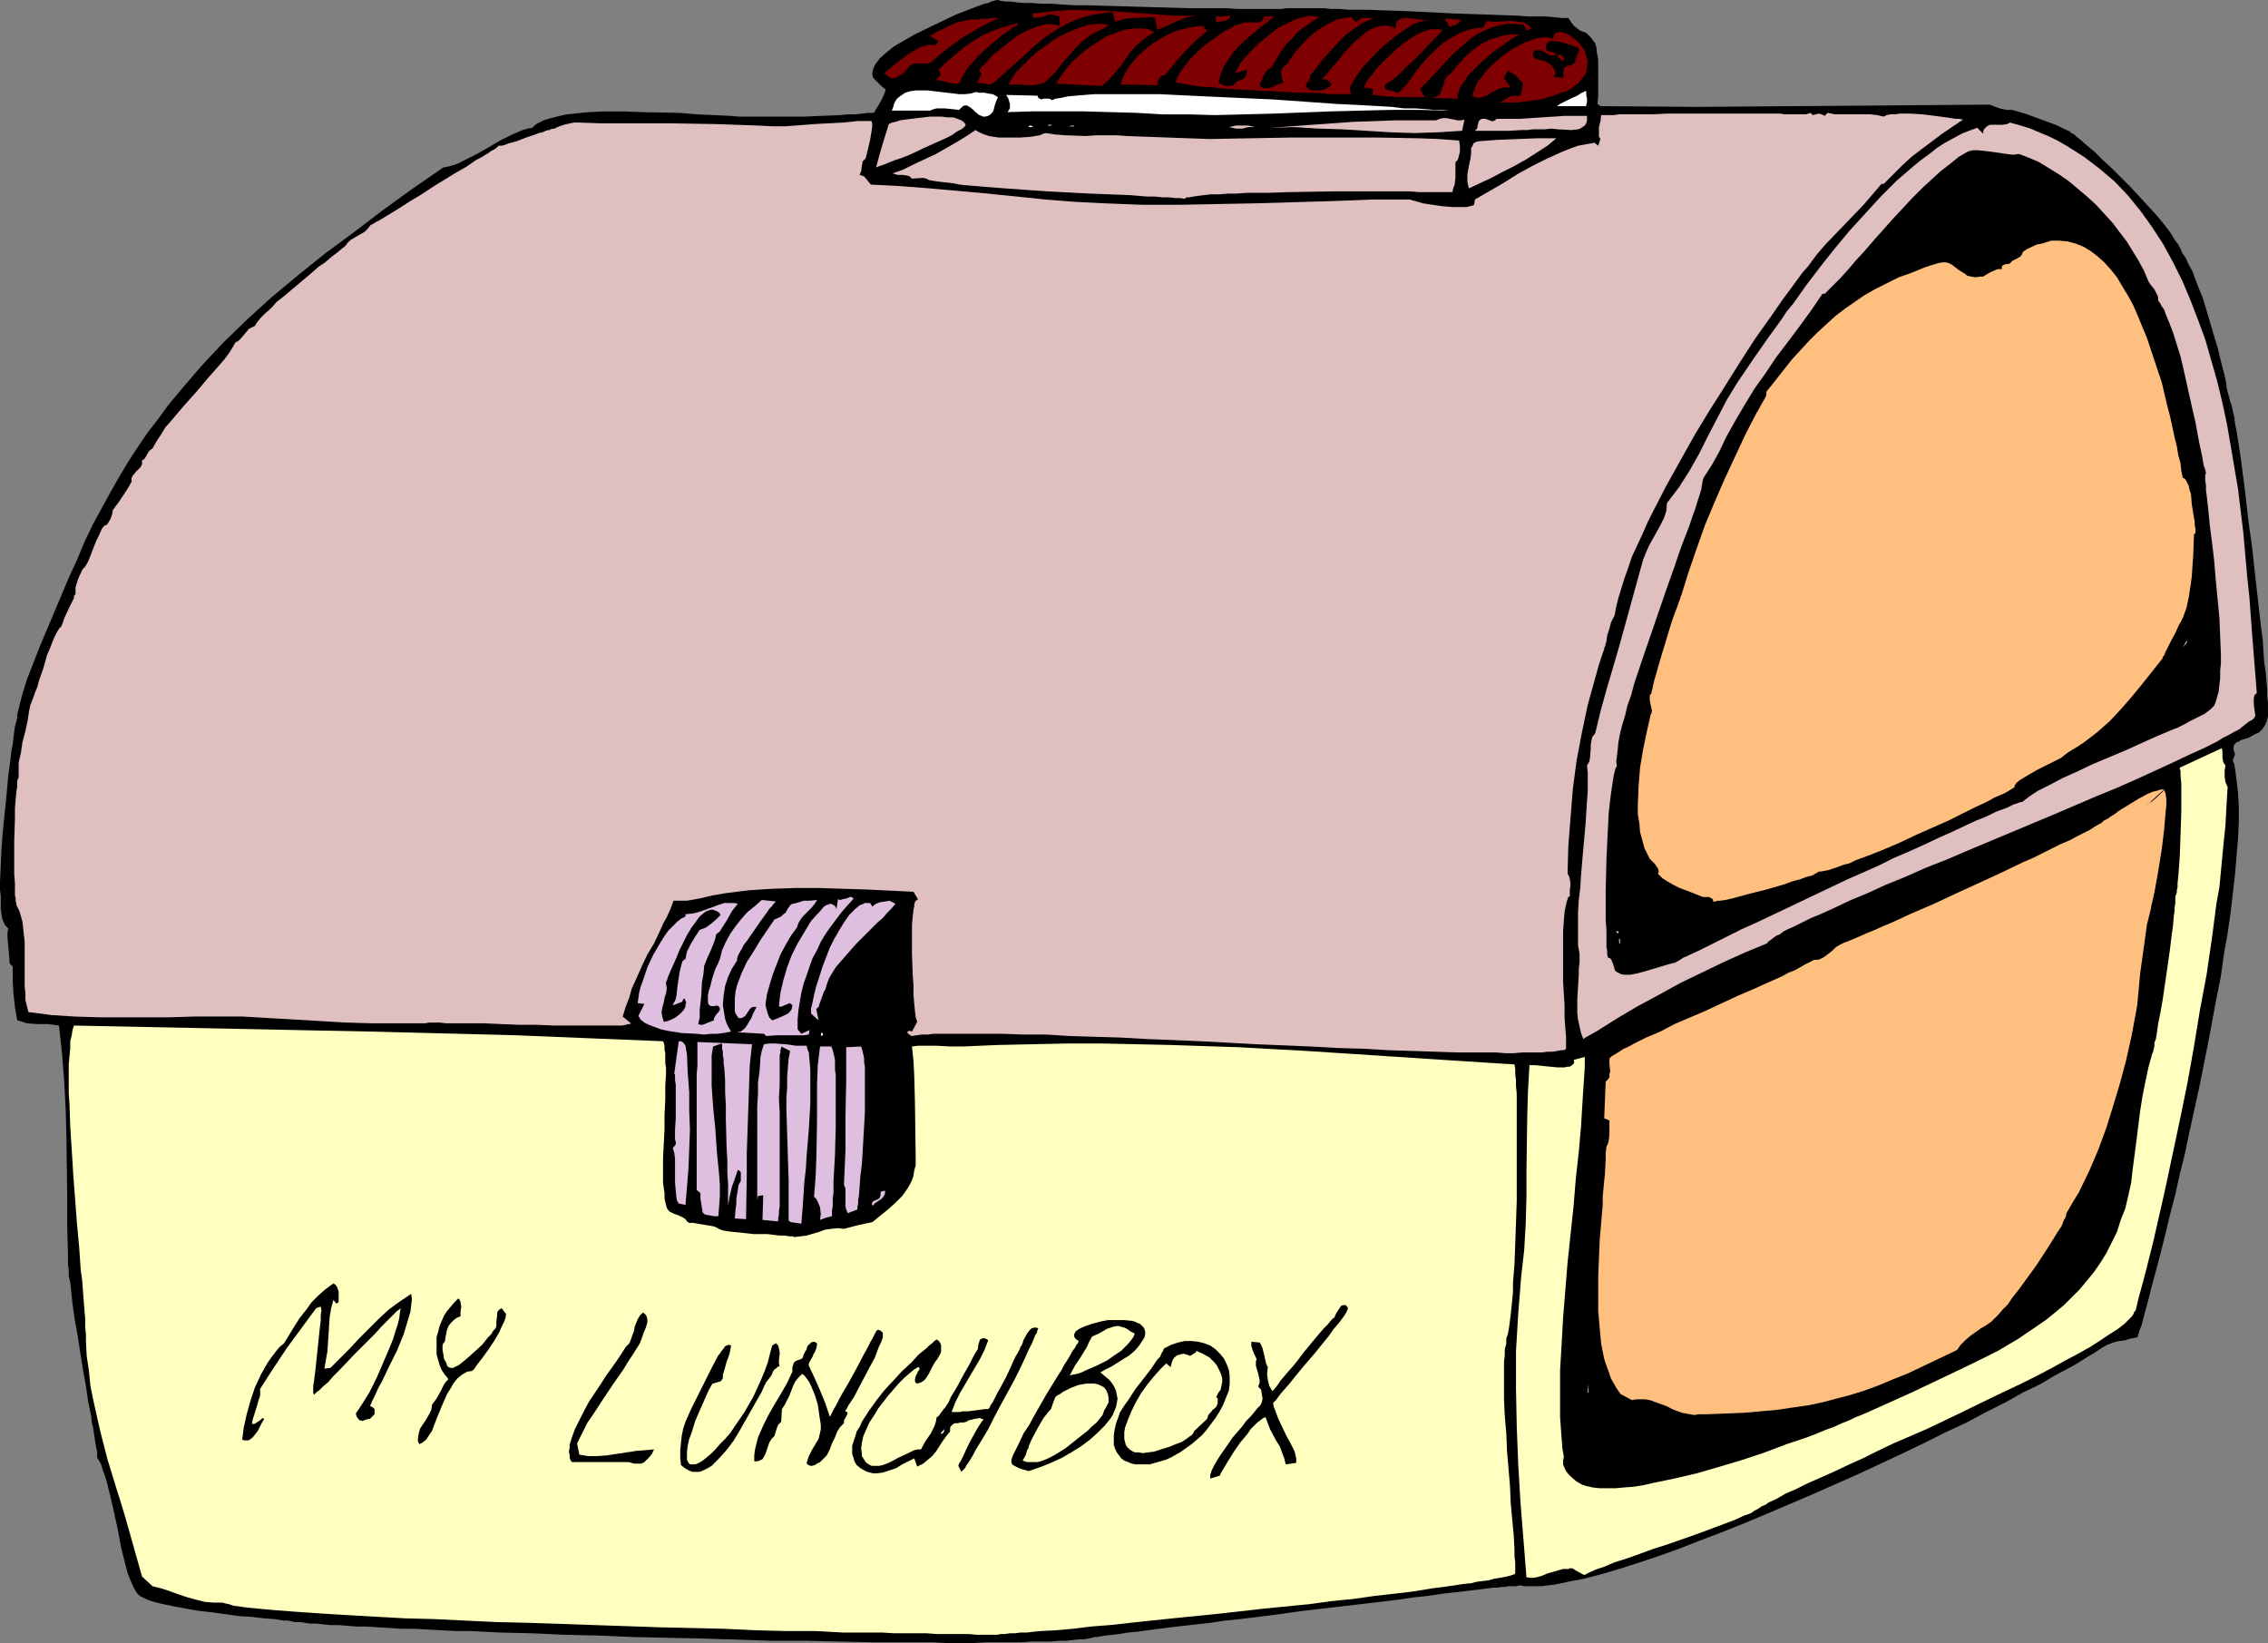 <?xml version="1.0" encoding="UTF-8" standalone="no"?>
<svg
   version="1.0"
   width="129.724mm"
   height="93.972mm"
   id="svg64"
   sodipodi:docname="Lunch Box 5.wmf"
   xmlns:inkscape="http://www.inkscape.org/namespaces/inkscape"
   xmlns:sodipodi="http://sodipodi.sourceforge.net/DTD/sodipodi-0.dtd"
   xmlns="http://www.w3.org/2000/svg"
   xmlns:svg="http://www.w3.org/2000/svg">
  <rect width="100%" height="100%" fill="#808080" stroke="none"/>
  <sodipodi:namedview
     id="namedview64"
     pagecolor="#ffffff"
     bordercolor="#000000"
     borderopacity="0.25"
     inkscape:showpageshadow="2"
     inkscape:pageopacity="0.0"
     inkscape:pagecheckerboard="0"
     inkscape:deskcolor="#d1d1d1"
     inkscape:document-units="mm" />
  <defs
     id="defs1">
    <pattern
       id="WMFhbasepattern"
       patternUnits="userSpaceOnUse"
       width="6"
       height="6"
       x="0"
       y="0" />
  </defs>
  <path
     style="fill:#000000;fill-opacity:1;fill-rule:evenodd;stroke:none"
     d="m 339.036,3.878 0.646,0.97 0.646,0.808 0.646,0.485 0.646,0.485 1.293,0.485 0.485,0.485 0.485,0.485 0.485,0.646 0.485,0.646 0.323,1.131 v 0.646 l 0.162,0.808 0.162,0.97 v 0.97 1.131 2.585 1.454 1.616 l -0.162,1.777 0.646,0.485 20.846,0.162 21.008,-0.162 41.693,-0.323 h 0.646 l 0.808,0.323 1.293,0.485 1.454,0.323 h 0.646 0.646 l 3.232,0.97 3.07,1.131 3.07,1.131 3.07,1.454 0.323,0.323 0.646,0.323 0.485,0.485 0.646,0.485 1.454,1.293 1.778,1.454 1.778,1.777 1.939,1.777 4.04,4.04 3.878,4.201 1.778,1.939 1.616,1.939 1.454,1.939 0.97,1.616 0.646,0.808 0.323,0.646 0.323,0.646 0.162,0.485 0.808,1.131 0.646,1.454 0.808,1.454 0.646,1.777 0.808,2.101 0.808,1.939 1.293,4.363 1.293,4.363 0.646,2.101 0.485,2.101 0.485,1.939 0.485,1.777 0.323,1.616 0.162,1.293 0.808,3.07 0.162,0.323 0.162,0.646 0.162,0.808 0.323,1.293 0.162,1.454 0.323,1.616 0.323,1.939 0.323,2.101 0.323,2.262 0.323,2.424 0.323,2.585 0.323,2.585 0.646,5.656 0.808,5.817 0.646,5.979 0.646,5.656 0.323,2.909 0.323,2.747 0.323,2.424 0.162,2.585 0.162,2.262 0.323,2.101 0.162,1.939 0.162,1.777 v 1.616 l 0.162,1.293 v 0.97 0.808 1.293 l -0.323,1.131 -0.485,0.97 -0.485,0.646 -0.646,0.646 -0.808,0.323 -1.454,0.808 -1.616,0.485 -0.485,0.323 -0.485,0.162 -0.485,0.485 -0.162,0.485 v 0.646 l 0.323,0.97 -0.485,1.293 0.323,0.97 0.162,0.97 0.162,1.131 0.162,1.293 0.323,2.747 0.162,2.909 v 3.393 l -0.162,3.393 -0.323,3.878 -0.323,3.878 -0.485,4.201 -0.485,4.201 -0.646,4.524 -0.808,4.524 -0.646,4.686 -0.97,4.848 -1.778,9.534 -1.939,9.695 -2.101,9.534 -0.97,4.686 -1.131,4.524 -0.97,4.363 -1.131,4.363 -0.97,4.04 -0.97,3.878 -0.97,3.717 -0.97,3.555 -0.808,3.232 -0.808,2.909 -0.646,2.585 -0.485,1.131 -0.323,1.131 v 0.162 l -0.162,0.162 -0.646,0.162 -0.97,0.162 -0.97,0.323 -1.293,0.162 -1.293,0.323 -1.293,0.485 -1.131,0.646 -0.97,0.646 -0.97,0.646 -1.131,0.646 -1.293,0.808 -1.293,0.808 -1.454,0.808 -3.07,1.616 -3.232,1.939 -3.717,1.777 -3.717,2.101 -4.202,2.101 -4.202,2.262 -4.525,2.101 -4.525,2.262 -4.686,2.262 -9.696,4.524 -9.858,4.363 -9.858,4.201 -5.01,2.101 -4.848,1.939 -4.686,1.777 -4.525,1.777 -4.525,1.616 -4.363,1.454 -4.04,1.293 -3.878,1.131 -3.717,0.97 -3.394,0.646 -1.454,0.323 -1.616,0.323 -1.454,0.162 -1.293,0.162 h -1.293 -1.131 -1.131 l -0.97,-0.162 h -0.323 l -0.485,0.162 h -0.808 -0.485 -0.485 l -0.808,0.162 h -0.646 l -0.97,0.162 h -0.97 l -1.131,0.162 -1.293,0.162 -2.747,0.323 -2.747,0.323 -2.909,0.323 -3.232,0.485 -3.07,0.323 -3.232,0.485 -6.787,0.808 -13.898,1.616 -6.949,0.97 -6.626,0.808 -3.232,0.323 -3.232,0.485 -2.909,0.323 -2.909,0.323 -2.747,0.323 -2.586,0.323 -2.424,0.323 -2.262,0.323 -1.939,0.162 -1.939,0.323 -1.454,0.162 -1.454,0.162 -0.97,0.162 -0.808,0.162 h -0.485 -0.162 l -0.485,0.162 -0.808,0.162 -0.808,0.162 h -1.131 l -1.454,0.162 -1.454,0.162 h -1.454 l -1.939,0.162 h -1.939 -2.101 l -2.262,0.162 h -2.424 -5.171 l -2.747,0.162 h -5.818 l -3.07,-0.162 h -6.302 -6.787 l -6.949,-0.162 -7.11,-0.162 h -7.434 l -15.029,-0.485 -15.029,-0.323 -7.434,-0.323 -7.272,-0.162 -7.11,-0.323 -6.787,-0.162 -6.464,-0.323 h -3.232 l -3.07,-0.162 -2.909,-0.162 -2.909,-0.162 h -2.747 l -2.586,-0.162 -2.586,-0.162 -2.424,-0.162 h -2.101 l -2.101,-0.162 -1.939,-0.162 h -1.778 l -1.616,-0.162 -1.454,-0.162 h -1.293 l -1.131,-0.162 -0.97,-0.162 h -0.646 -0.646 l -0.646,-0.162 -0.808,-0.162 h -0.808 l -2.101,-0.323 -2.262,-0.162 -2.586,-0.323 -2.747,-0.162 -5.818,-0.808 -2.909,-0.323 -2.747,-0.485 -2.586,-0.485 -2.424,-0.485 -1.939,-0.485 -0.97,-0.323 -0.808,-0.323 -0.646,-0.323 -0.646,-0.323 -0.323,-0.323 -0.323,-0.323 -0.646,-1.131 -0.646,-1.454 -0.646,-1.616 -0.485,-1.777 -0.485,-1.939 -0.485,-1.939 -0.808,-4.363 -0.97,-4.363 -0.485,-2.101 -0.485,-1.939 -0.485,-1.939 -0.646,-1.777 -0.485,-1.616 -0.808,-1.293 v -0.323 -0.323 -0.646 l -0.162,-0.646 -0.162,-0.97 -0.162,-0.97 -0.162,-1.131 -0.162,-1.131 -0.323,-1.454 -0.162,-1.454 -0.646,-3.07 -0.485,-3.393 -0.646,-3.555 -1.131,-7.271 -0.646,-3.555 -0.485,-3.393 -0.323,-3.232 -0.162,-1.454 -0.323,-1.293 v -1.293 l -0.162,-1.131 v -1.131 -0.808 l -0.162,-6.14 v -6.302 l -0.162,-12.604 -0.162,-6.302 -0.323,-6.302 -0.485,-6.14 -0.646,-5.979 -1.131,-0.162 -1.131,-0.162 H 8.08 l -2.262,-0.162 -0.97,-0.323 -1.131,-0.323 -0.485,-2.909 -0.323,-2.909 -0.162,-2.909 v -2.909 L 2.101,208.286 1.939,206.347 1.778,204.408 1.616,202.63 v -0.97 L 1.778,200.691 1.454,200.368 1.131,200.045 0.808,199.398 0.485,198.59 0.323,197.621 0.162,196.49 v -1.293 -1.454 L 0,192.289 v -1.616 l 0.162,-3.555 0.162,-3.716 0.323,-4.04 0.808,-7.918 0.323,-3.716 0.485,-3.555 0.162,-1.616 0.323,-1.616 0.162,-1.454 0.162,-1.293 0.162,-1.131 0.323,-1.131 0.162,-0.808 v -0.646 l 0.97,-3.878 1.131,-3.716 1.454,-3.716 1.454,-3.717 3.07,-7.271 3.07,-7.271 1.778,-3.878 1.616,-3.878 1.778,-3.716 1.939,-3.555 1.939,-3.555 1.939,-3.393 1.939,-3.232 2.101,-3.232 2.101,-3.07 2.262,-2.909 2.101,-2.909 2.424,-2.909 4.686,-5.494 4.848,-5.171 5.171,-5.009 5.333,-4.848 5.656,-4.686 5.818,-4.686 6.141,-4.524 6.141,-4.686 6.464,-4.686 6.787,-4.686 0.97,-0.162 1.131,-0.323 0.97,-0.323 1.293,-0.646 2.586,-1.293 2.586,-1.454 2.747,-1.616 2.586,-1.293 1.131,-0.485 1.131,-0.485 1.131,-0.323 0.97,-0.162 0.646,-0.646 0.808,-0.485 0.97,-0.485 0.97,-0.323 1.293,-0.323 1.293,-0.323 1.454,-0.323 1.616,-0.162 1.454,-0.162 1.778,-0.162 3.555,-0.162 h 3.878 l 4.04,0.162 8.08,0.162 3.878,0.323 3.717,0.162 3.555,0.162 1.616,0.162 h 1.616 1.454 2.586 1.131 0.162 0.323 3.394 1.616 1.778 l 3.878,-0.162 3.878,-0.162 1.778,-0.162 h 1.616 l 1.454,-0.162 1.293,-0.162 h 0.808 0.323 0.162 l 1.454,-2.424 0.646,-1.293 0.485,-1.293 -0.808,-0.646 -0.808,-0.808 -0.808,-0.808 -0.323,-0.323 -0.162,-0.646 v -0.485 l 0.162,-0.646 0.162,-0.485 0.323,-0.646 0.485,-0.646 0.485,-0.646 1.454,-1.293 1.616,-1.293 1.939,-1.131 2.262,-1.293 2.262,-1.131 4.686,-2.262 2.424,-1.131 2.101,-0.808 2.101,-0.808 1.778,-0.646 0.808,-0.162 0.646,-0.323 0.646,-0.162 L 215.413,0 h 0.323 l 0.485,0.162 0.97,0.162 h 1.131 l 1.293,0.162 1.616,0.162 h 1.778 l 2.101,0.162 h 2.262 l 2.262,0.162 2.586,0.162 h 2.586 l 5.494,0.162 5.656,0.162 5.656,0.162 5.656,0.162 h 5.333 2.586 l 2.424,0.162 h 9.373 l 1.131,-0.162 h 0.97 0.646 3.717 1.293 1.616 l 1.454,0.162 h 1.778 l 1.939,0.162 h 1.939 2.101 l 4.363,0.162 4.686,0.162 9.696,0.485 4.848,0.162 4.686,0.162 4.363,0.162 2.101,0.162 h 1.939 1.939 l 1.778,0.162 1.616,0.162 z"
     id="path1" />
  <path
     style="fill:#7f0000;fill-opacity:1;fill-rule:evenodd;stroke:none"
     d="m 315.928,4.363 -0.485,0.485 -0.646,0.485 -1.454,0.485 -0.323,-0.485 v -0.162 l -0.162,-0.323 -0.323,-0.323 -0.323,-0.323 v 0 l 0.323,-0.162 h 0.97 l 1.293,0.162 h 0.646 z"
     id="path2" />
  <path
     style="fill:#7f0000;fill-opacity:1;fill-rule:evenodd;stroke:none"
     d="m 330.956,6.14 -0.808,0.485 -0.808,-1.293 -1.939,-0.162 h -1.778 l -1.616,0.323 -1.616,0.485 -1.616,0.646 -1.454,0.808 -1.293,0.808 -1.293,1.131 -2.586,2.262 -2.424,2.585 -2.424,2.585 -2.262,2.424 0.808,1.616 0.97,0.162 h -5.979 l -3.07,-0.162 -3.07,-0.323 0.162,-1.293 -2.101,-0.323 0.485,-0.97 0.646,-0.97 0.808,-0.97 0.808,-1.131 1.131,-1.131 1.131,-1.131 2.424,-2.262 1.293,-0.97 1.293,-0.97 1.293,-0.808 1.293,-0.646 1.293,-0.485 1.131,-0.162 h 1.131 l 0.97,0.162 -1.293,1.454 -1.454,1.454 -3.232,3.393 -1.778,1.616 -1.616,1.616 -1.454,1.293 -1.616,0.97 -0.162,0.485 0.162,0.323 0.323,0.323 0.485,0.162 0.97,0.162 0.323,0.162 0.485,0.162 0.485,-0.162 0.485,-0.485 0.646,-0.646 0.808,-0.97 0.323,-0.485 0.485,-0.646 0.808,-1.131 0.97,-1.293 1.131,-1.293 1.293,-1.293 1.293,-1.293 1.293,-1.131 1.616,-0.97 1.616,-0.97 1.616,-0.646 1.778,-0.485 1.939,-0.162 0.808,-1.454 1.131,0.162 h 1.293 l 2.747,-0.162 1.454,0.162 1.293,0.162 0.97,0.485 0.323,0.323 z"
     id="path3" />
  <path
     style="fill:#7f0000;fill-opacity:1;fill-rule:evenodd;stroke:none"
     d="m 297.02,3.878 -2.262,0.97 -1.939,1.293 -1.939,1.454 -1.616,1.616 -1.616,1.777 -1.616,1.777 -2.909,3.717 0.162,0.323 -0.162,0.323 -0.162,0.323 -0.323,0.323 -0.323,0.646 v 0.323 l 0.323,0.323 0.485,0.323 0.646,0.162 h 0.808 0.808 l 0.808,-0.162 0.646,-0.323 0.646,-0.323 0.323,-0.485 -0.323,-0.485 -0.485,-0.485 -0.485,-0.162 h -0.808 l 0.646,-0.646 0.808,-0.808 0.646,-0.97 0.97,-0.97 1.778,-2.262 2.101,-2.262 1.131,-0.97 1.131,-0.97 1.131,-0.808 1.131,-0.485 1.131,-0.323 1.131,-0.162 1.131,0.162 1.131,0.485 V 5.494 l 0.162,-0.646 0.162,-0.323 0.485,-0.323 0.323,-0.162 0.485,-0.162 h 1.131 l 1.131,0.162 1.293,0.162 0.97,0.162 h 0.97 l -1.131,0.162 -1.131,0.323 -1.293,0.485 -1.131,0.808 -1.293,0.808 -1.293,0.97 -2.586,2.101 -2.262,2.262 -2.101,2.262 -0.808,1.131 -0.808,1.131 -0.646,1.131 -0.485,0.97 0.162,1.454 h -0.646 -0.485 -1.454 -0.808 -1.131 l -1.131,-0.162 -2.586,-0.162 h -2.747 l -3.07,-0.162 -3.07,-0.162 -6.464,-0.323 -3.07,-0.162 -2.909,-0.323 -2.586,-0.162 -1.293,-0.162 -0.97,-0.162 -0.97,-0.162 -0.97,-0.162 -0.808,-0.162 -0.646,-0.162 0.323,-0.97 0.485,-0.97 0.646,-0.97 0.808,-0.97 0.808,-1.131 0.97,-0.97 2.101,-1.939 2.262,-1.616 2.262,-1.616 1.131,-0.485 0.97,-0.646 1.131,-0.323 0.97,-0.323 h 0.485 0.646 1.293 0.646 l 0.485,-0.162 0.485,-0.485 V 3.878 l 0.162,-0.323 h 2.262 l -3.717,2.909 -1.939,1.616 -1.778,1.616 -1.616,1.777 -1.293,1.939 -0.646,0.97 -0.485,1.131 -0.323,1.131 -0.323,1.293 0.808,0.323 0.808,0.323 h 0.808 l 0.808,-0.162 0.323,-0.323 0.485,-0.485 1.131,-0.485 0.485,-0.323 0.323,-0.485 0.162,-0.485 v -0.323 -0.323 -0.162 l -2.586,0.808 0.485,-0.97 0.646,-1.131 0.808,-0.97 0.97,-1.131 1.131,-1.131 1.131,-1.131 2.747,-2.262 1.293,-0.97 1.454,-0.808 1.454,-0.646 1.293,-0.646 1.293,-0.323 1.293,-0.323 1.293,0.162 0.97,0.162 -1.616,0.97 -1.616,1.131 -1.454,1.131 -1.293,1.454 -1.293,1.293 -1.131,1.616 -0.97,1.616 -0.97,1.616 -0.485,0.323 -0.485,0.323 -0.646,0.97 -0.485,1.131 -0.485,1.131 0.485,0.485 0.485,0.162 h 0.808 l 0.808,-0.162 1.293,-0.646 0.646,-0.162 0.646,-0.323 -0.323,-0.808 -0.162,-0.808 v -0.808 l 0.323,-0.808 0.323,-0.162 0.323,-0.323 0.485,-0.485 0.485,-0.808 0.646,-0.808 0.646,-0.97 1.778,-1.939 0.97,-0.97 1.131,-0.97 1.131,-0.808 1.293,-0.808 1.293,-0.646 1.293,-0.646 1.454,-0.323 1.616,-0.162 0.97,1.131 0.485,-0.485 0.323,-0.162 0.485,-0.323 h 0.485 0.97 z"
     id="path4" />
  <path
     style="fill:#7f0000;fill-opacity:1;fill-rule:evenodd;stroke:none"
     d="m 258.398,3.393 -2.262,0.485 -1.939,0.808 -2.101,0.97 -1.939,0.808 -0.485,-2.747 -4.363,0.162 -2.101,0.162 -1.131,0.323 -0.97,0.323 -0.646,-2.101 -2.262,0.323 -2.101,0.323 -1.939,0.485 -1.778,0.646 -1.778,0.808 -1.454,0.808 -1.616,0.97 -1.454,0.97 -2.747,2.262 -2.586,2.424 -2.909,2.585 -1.454,1.293 -1.616,1.454 -0.485,0.162 -0.323,0.162 -0.97,-0.162 -0.808,-0.162 h -0.97 l 0.97,-1.939 -0.485,-0.808 0.646,-0.808 0.808,-0.808 0.808,-0.97 0.97,-0.97 2.262,-1.777 2.262,-1.777 1.293,-0.808 1.293,-0.646 1.131,-0.485 1.293,-0.485 1.131,-0.323 1.293,-0.162 1.131,0.162 1.131,0.162 -0.162,-1.939 -1.939,-0.485 -0.97,0.323 -0.808,0.323 -1.939,0.162 -0.162,-0.97 4.525,-0.485 4.202,-0.323 4.525,0.162 4.363,0.162 4.363,0.323 4.363,0.323 4.363,0.323 z"
     id="path5" />
  <path
     style="fill:#7f0000;fill-opacity:1;fill-rule:evenodd;stroke:none"
     d="m 265.993,3.393 -0.162,0.485 -0.323,0.323 -0.808,0.323 -0.97,0.162 -0.808,0.162 -0.162,-1.293 h 1.616 l 0.808,-0.162 z"
     id="path6" />
  <path
     style="fill:#7f0000;fill-opacity:1;fill-rule:evenodd;stroke:none"
     d="m 324.169,22.137 0.97,-0.485 0.97,-0.646 0.485,-0.162 0.646,-0.162 h 0.485 l 0.646,0.162 0.485,-0.646 0.162,-0.808 0.162,-0.808 v -0.646 l -0.808,-0.808 -0.646,-0.808 -0.808,-0.485 -0.485,-0.323 -0.485,-0.162 -0.808,1.454 1.454,2.101 h -0.646 -0.485 l -1.131,0.162 -0.97,0.485 -0.97,0.485 -0.97,0.646 -0.97,0.323 -0.97,0.162 -0.646,-0.162 -0.485,-0.162 0.162,-0.97 0.485,-1.131 0.485,-1.131 0.97,-1.131 0.97,-1.293 1.131,-1.131 1.293,-1.131 1.293,-1.131 1.454,-0.97 1.454,-0.808 1.454,-0.808 1.454,-0.485 1.293,-0.485 1.293,-0.162 h 1.131 l 1.131,0.323 V 7.918 l 0.162,-0.323 0.323,-0.485 0.646,-0.162 h 0.808 l 0.808,0.323 0.808,0.323 0.97,0.808 0.808,0.646 0.808,0.97 0.646,0.97 0.323,1.131 0.323,1.131 -0.162,1.293 -0.162,1.131 -0.323,0.646 -0.485,0.485 -0.485,0.646 -0.485,0.646 -0.808,0.485 -0.808,0.646 -0.97,0.485 -0.97,0.323 -2.262,0.808 -2.262,0.646 -2.424,0.323 -2.424,0.323 h -2.101 z"
     id="path7" />
  <path
     style="fill:#7f0000;fill-opacity:1;fill-rule:evenodd;stroke:none"
     d="m 328.694,7.433 -0.808,0.323 -0.808,0.485 -0.97,0.646 -1.131,0.808 -1.131,0.808 -1.131,0.808 -2.424,2.101 -2.101,2.101 -0.97,0.97 -0.646,1.131 -0.808,0.97 -0.323,0.97 -0.323,0.97 v 0.808 l -5.494,-0.162 0.485,-0.162 0.485,-0.162 0.323,-0.162 0.323,-0.323 0.323,-0.808 0.323,-0.808 0.323,-0.808 0.162,-0.808 0.485,-0.646 0.323,-0.323 0.485,-0.323 1.454,-1.777 1.616,-1.777 1.616,-1.454 1.778,-1.293 1.939,-0.97 2.101,-0.646 1.131,-0.323 1.131,-0.162 h 1.131 z"
     id="path8" />
  <path
     style="fill:#7f0000;fill-opacity:1;fill-rule:evenodd;stroke:none"
     d="m 215.897,3.878 -3.878,1.939 -3.878,2.262 -1.778,1.293 -1.778,1.293 -1.778,1.454 -1.616,1.454 -0.97,0.162 h -1.131 -1.131 -0.323 l -0.485,0.162 -0.646,0.485 -0.323,0.485 -0.485,0.485 -0.485,0.485 -0.323,0.323 -0.646,0.323 -0.646,0.323 -0.97,0.162 -1.454,-1.131 0.485,-0.485 0.485,-0.323 1.293,-1.131 1.454,-1.131 1.616,-1.131 1.616,-0.97 0.808,-0.485 0.808,-0.162 0.808,-0.323 h 0.646 0.646 l 0.485,0.162 0.485,-0.97 -1.778,-1.131 1.293,-0.808 1.131,-0.485 0.97,-0.485 0.97,-0.485 0.808,-0.323 0.646,-0.323 1.454,-0.323 1.454,-0.323 h 1.616 l 0.97,-0.162 h 1.131 l 1.131,-0.162 z"
     id="path9" />
  <path
     style="fill:#7f0000;fill-opacity:1;fill-rule:evenodd;stroke:none"
     d="m 239.653,5.332 -0.97,0.808 -1.131,0.485 -1.293,0.646 -0.97,0.646 -1.454,1.131 -1.131,1.131 -2.262,2.585 -1.131,1.293 -0.97,1.293 -1.131,1.131 -1.131,1.131 -0.808,0.485 -0.97,0.162 -0.97,0.162 h -1.131 l -2.262,-0.162 h -1.131 -0.808 l 0.646,-1.131 0.808,-1.293 1.131,-1.131 1.131,-1.131 1.293,-1.293 1.293,-1.131 1.616,-1.131 1.454,-1.131 1.616,-0.97 1.616,-0.808 1.616,-0.646 1.616,-0.646 1.616,-0.485 1.454,-0.162 h 1.454 z"
     id="path10" />
  <path
     style="fill:#7f0000;fill-opacity:1;fill-rule:evenodd;stroke:none"
     d="m 260.176,5.979 0.808,0.646 -2.586,2.262 -2.262,2.262 -2.262,2.585 -2.101,2.585 h -0.485 l -0.323,0.162 -0.485,0.646 -0.162,0.646 -0.162,0.646 -7.918,-0.162 0.485,-1.454 0.646,-1.293 0.808,-1.293 0.97,-1.131 0.97,-1.131 1.131,-0.97 1.131,-0.97 1.131,-0.808 1.293,-0.808 1.454,-0.808 1.293,-0.646 1.454,-0.485 1.293,-0.323 1.616,-0.323 1.293,-0.162 h 1.454 z"
     id="path11" />
  <path
     style="fill:#7f0000;fill-opacity:1;fill-rule:evenodd;stroke:none"
     d="m 249.51,6.948 -0.97,0.646 -0.97,0.646 -1.778,1.454 -1.454,1.616 -1.131,1.616 -1.131,1.616 -1.293,1.454 -1.131,1.293 -1.454,1.293 -9.858,-0.485 0.646,-1.131 0.808,-1.131 0.97,-1.293 1.131,-1.293 1.293,-1.131 1.293,-1.131 1.616,-1.131 1.454,-0.97 1.454,-0.97 1.778,-0.646 1.616,-0.646 1.454,-0.323 1.616,-0.162 h 1.454 l 1.293,0.162 z"
     id="path12" />
  <path
     style="fill:#000000;fill-opacity:1;fill-rule:evenodd;stroke:none"
     d="m 341.137,10.18 0.162,0.485 v 0.485 l -0.323,0.646 -0.323,0.808 -0.162,0.323 0.162,0.485 -1.293,0.808 h -0.485 l -0.323,0.162 -0.323,0.162 -0.162,0.485 -0.162,0.808 0.162,0.97 -2.101,-0.162 0.162,-0.485 0.162,-0.323 -0.162,-0.485 -0.162,-0.485 -0.646,-0.808 -0.323,-0.323 -0.485,-0.162 -0.485,-0.323 -0.485,-0.162 -0.646,-0.162 -0.646,-0.162 -0.485,-0.162 -0.323,-0.323 V 11.957 11.796 11.473 l 0.323,-0.485 0.485,-0.162 h 0.646 l 1.131,0.485 0.97,0.646 h 0.646 0.646 l -0.162,-0.485 -0.323,-0.162 -0.808,-0.162 -0.323,-0.162 -0.323,-0.162 -0.162,-0.323 v -0.485 l 0.162,-0.485 0.162,-0.323 0.323,-0.162 0.485,-0.162 h 0.808 l 1.131,0.162 2.101,0.646 0.97,0.323 z"
     id="path13" />
  <path
     style="fill:#7f0000;fill-opacity:1;fill-rule:evenodd;stroke:none"
     d="m 220.099,5.332 -0.646,0.323 -0.808,0.485 -0.808,0.646 -0.97,0.646 -1.939,1.616 -2.101,1.777 -1.939,1.939 -0.808,0.97 -0.808,0.808 -0.646,0.97 -0.485,0.808 -0.323,0.808 -0.323,0.808 -0.646,0.162 h -0.646 l -1.454,-0.323 -1.293,-0.323 -0.646,-0.162 -0.646,0.162 0.485,-0.485 0.485,-0.485 0.162,-0.323 V 15.836 l -0.162,-0.323 -0.323,-0.323 1.778,-1.777 1.939,-1.616 1.939,-1.616 2.101,-1.454 2.262,-1.293 2.262,-0.97 2.424,-0.808 2.424,-0.646 z"
     id="path14" />
  <path
     style="fill:#7f0000;fill-opacity:1;fill-rule:evenodd;stroke:none"
     d="m 338.067,12.442 v 0.646 h -0.485 l -0.323,-0.323 -0.323,-0.323 -0.323,-0.485 0.485,-0.162 0.485,0.162 0.162,0.162 z"
     id="path15" />
  <path
     style="fill:#7f0000;fill-opacity:1;fill-rule:evenodd;stroke:none"
     d="m 332.896,18.421 -1.939,0.646 -0.162,-0.646 -0.323,-0.97 v -0.323 l -0.162,-0.646 -0.162,-0.323 -0.162,-0.323 -0.485,-0.323 -0.323,-0.323 -0.485,-0.162 -0.485,-0.323 -0.646,-0.485 0.646,-0.97 h 0.485 0.485 l 0.808,0.323 0.97,0.485 0.808,0.646 0.646,0.97 0.485,0.808 0.162,1.131 v 0.323 z"
     id="path16" />
  <path
     style="fill:#ffffff;fill-opacity:1;fill-rule:evenodd;stroke:none"
     d="m 342.915,22.945 h -3.232 -3.07 v 0 l 0.162,-0.162 0.485,-0.323 0.323,-0.162 0.97,-0.485 1.293,-0.646 1.131,-0.485 0.97,-0.646 0.485,-0.162 0.162,-0.162 h 0.323 v -0.162 0.97 l 0.162,0.808 v 0.808 l -0.162,0.485 z"
     id="path17" />
  <path
     style="fill:#dfbfbf;fill-opacity:1;fill-rule:evenodd;stroke:none"
     d="m 424.361,25.854 -4.525,3.07 -4.525,3.393 -2.101,1.616 -2.101,1.939 -1.939,1.939 -1.939,1.939 h -0.485 l -1.939,2.262 -1.939,2.262 -4.04,4.201 -4.202,4.363 -1.939,2.262 -1.778,2.424 -1.293,1.454 -1.293,1.777 -1.293,1.777 -1.454,1.939 -1.454,2.101 -1.454,2.101 -1.616,2.262 -1.616,2.262 -3.232,5.009 -3.232,5.171 -3.394,5.332 -3.232,5.332 -3.07,5.494 -3.07,5.494 -2.747,5.332 -1.293,2.585 -1.131,2.585 -1.131,2.424 -1.131,2.424 -0.808,2.424 -0.808,2.262 -0.646,2.101 -0.646,2.101 -0.485,1.939 -0.323,1.777 -0.162,0.323 -0.162,0.323 -0.485,0.97 -0.323,1.293 -0.485,1.454 -0.162,1.293 -0.323,1.131 -0.162,0.323 v 0.323 l -0.162,0.323 v 0 l -0.97,2.909 -0.808,2.909 -1.616,5.817 -1.293,6.14 -1.131,5.979 -0.808,6.14 -0.485,6.14 -0.485,6.14 -0.162,5.979 0.323,0.485 0.162,0.646 0.162,1.131 -0.162,1.293 v 1.293 l -0.323,0.162 -0.162,0.485 -0.162,0.485 -0.162,0.646 -0.162,0.808 -0.162,0.808 -0.162,1.939 -0.162,2.262 v 2.585 5.332 2.747 l 0.162,2.747 0.162,2.585 v 2.585 l 0.162,2.262 0.162,1.939 v 0.808 0.646 0.646 0.485 l -0.485,0.323 h -0.646 l -0.808,0.162 -0.97,0.162 h -1.131 l -1.131,0.162 h -1.454 -1.454 -1.454 l -1.778,0.162 h -1.778 l -1.939,-0.162 h -4.04 -4.363 l -4.686,-0.162 -5.01,-0.162 -5.171,-0.162 -5.494,-0.323 -5.656,-0.162 -5.818,-0.323 -11.797,-0.485 -11.797,-0.646 -11.797,-0.485 -5.818,-0.323 -5.494,-0.162 -5.333,-0.162 -5.171,-0.323 h -4.848 l -4.686,-0.162 h -4.202 -7.434 -1.616 -1.454 l -1.293,0.162 h -1.293 l -1.131,0.162 -0.97,0.162 h -0.162 l -0.162,-0.162 -0.485,-0.323 -0.162,-0.162 v -0.162 -0.162 l 0.485,-0.162 0.485,0.162 1.131,-2.101 -0.162,-0.485 -0.162,-0.485 -0.162,-1.293 -0.162,-1.777 -0.162,-1.777 v -2.101 l -0.162,-2.262 -0.162,-4.524 v -4.363 -1.939 l 0.162,-1.777 0.162,-1.454 0.162,-0.646 v -0.485 l 0.162,-0.485 0.162,-0.323 0.323,-0.162 0.162,-0.162 -0.97,-1.616 -10.181,-0.485 -10.181,-0.323 h -5.171 l -5.01,0.162 -5.01,0.323 -5.171,0.646 -2.747,0.485 -2.747,0.646 -2.747,0.485 h -1.454 -1.454 l -0.646,1.777 -0.808,1.777 -0.808,1.454 -0.646,1.454 -1.293,2.747 -1.454,2.424 -1.293,2.747 -0.646,1.454 -0.646,1.454 -0.808,1.777 -0.485,1.777 -0.808,2.101 -0.646,2.101 1.778,1.454 -0.162,0.162 h -0.323 l -0.646,0.162 -0.808,0.162 h -0.808 -1.131 -1.131 -7.757 -3.717 l -3.878,-0.162 h -3.878 l -3.878,-0.162 -3.717,-0.162 h -3.555 -1.616 -2.909 l -1.454,-0.162 h -2.262 l -0.808,0.162 H 91.142 85.81 80.154 l -5.494,-0.162 -5.494,-0.323 -11.15,-0.646 -5.494,-0.323 h -5.656 -5.01 l -5.01,0.162 H 26.502 21.331 l -5.171,-0.162 -5.01,-0.323 -5.01,-0.646 -0.323,-1.293 -0.323,-1.293 v -1.454 L 5.333,213.295 v -3.232 -3.232 -3.232 L 5.171,202.145 5.01,200.691 4.848,199.237 4.525,198.106 4.202,196.975 3.717,196.005 3.555,195.682 v -0.323 l -0.162,-0.485 v -0.646 l -0.162,-0.646 v -0.808 -1.777 l -0.162,-2.101 v -2.262 -4.848 l 0.162,-4.848 v -2.262 l 0.162,-1.939 0.162,-1.777 0.162,-0.808 v -0.646 -0.646 l 0.162,-0.485 0.162,-0.323 v -0.162 -0.485 -0.808 -0.808 -0.97 l 0.485,-2.101 0.323,-2.262 0.646,-2.424 0.485,-2.262 0.162,-1.131 0.162,-0.97 0.162,-0.808 0.162,-0.646 0.162,-0.323 0.162,-0.485 0.323,-0.808 0.323,-0.97 0.485,-1.131 0.323,-1.293 0.97,-2.747 0.808,-2.909 0.646,-1.454 0.485,-1.293 0.485,-1.131 0.485,-0.97 0.485,-0.808 0.485,-0.485 0.323,-0.808 0.323,-0.97 1.131,-2.424 0.485,-0.97 0.485,-0.97 v -0.485 l 0.162,-0.162 0.162,-0.162 v -0.162 -0.646 -0.646 l 0.485,-1.616 0.323,-0.808 0.323,-0.646 0.162,-0.323 v -0.162 0 l 0.323,-0.485 0.485,-0.485 0.646,-1.131 1.131,-2.909 0.646,-1.616 0.646,-1.293 0.485,-1.131 0.323,-0.485 0.323,-0.323 0.485,-0.162 0.323,-0.485 0.485,-0.808 0.323,-0.97 0.162,-0.97 0.323,-0.323 0.162,-0.323 0.646,-0.808 1.293,-1.939 0.646,-0.97 0.485,-0.808 0.162,-0.323 0.162,-0.323 0.162,-0.162 v 0 -0.808 l 0.162,-0.485 0.808,-0.97 0.97,-0.97 0.323,-0.646 v -0.808 l 0.323,-0.162 0.323,-0.323 0.808,-1.454 0.323,-0.323 0.485,-0.323 0.808,-1.454 0.97,-1.454 0.97,-1.616 1.293,-1.454 2.586,-3.07 2.747,-3.07 2.586,-3.07 1.293,-1.454 1.131,-1.293 1.131,-1.293 0.97,-1.293 0.808,-1.293 0.646,-1.131 0.646,-0.323 0.485,-0.485 0.97,-1.131 0.808,-0.97 0.646,-0.323 0.646,-0.323 0.485,-0.808 0.808,-0.97 0.97,-0.97 1.293,-1.131 1.131,-1.293 1.454,-1.131 6.141,-5.171 1.454,-1.293 1.454,-0.97 1.293,-1.131 1.293,-0.97 0.97,-0.808 0.808,-0.646 0.485,-0.646 0.646,-0.646 3.07,-1.777 0.646,-0.646 0.485,-0.646 0.162,-0.162 0.323,-0.162 0.323,-0.162 0.485,-0.323 0.646,-0.323 0.808,-0.485 0.808,-0.485 0.808,-0.485 2.101,-1.293 2.262,-1.454 2.424,-1.454 2.424,-1.616 5.01,-3.07 2.262,-1.293 2.101,-1.454 0.97,-0.485 0.808,-0.485 0.808,-0.485 0.646,-0.485 0.646,-0.323 0.485,-0.323 0.323,-0.323 0.162,-0.162 h 0.323 0.323 l 0.646,-0.162 0.808,-0.323 1.778,-0.485 2.101,-0.808 1.939,-0.646 0.808,-0.323 0.808,-0.162 0.646,-0.323 0.646,-0.162 h 0.323 v -0.162 l 0.97,-0.162 0.646,-0.323 0.808,-0.323 h 0.162 l 0.323,-0.162 1.454,-0.323 0.808,-0.162 h 0.97 l 4.686,0.162 h 14.706 l 9.858,0.162 4.848,0.162 4.686,0.162 3.07,0.162 h 2.909 l 6.302,-0.485 6.141,-0.323 3.07,-0.323 h 3.07 l 0.162,0.97 -0.162,1.131 -0.323,1.939 -0.485,2.101 -0.485,1.939 -0.323,0.323 -0.323,0.323 -0.162,0.97 -0.162,1.131 -0.323,0.808 0.97,0.323 1.454,1.777 6.302,0.323 6.302,0.485 12.605,1.131 12.605,1.293 6.141,0.485 6.302,0.323 8.403,0.323 h 8.242 l 8.242,-0.162 8.403,-0.162 16.483,-0.485 8.403,-0.323 h 8.242 l 0.323,0.162 0.646,0.162 0.646,0.162 0.97,0.323 2.101,0.323 2.262,0.323 2.262,0.162 h 2.909 l 0.646,-0.162 0.646,-0.162 0.323,-0.162 0.162,-1.131 3.07,-1.777 3.07,-1.777 3.07,-1.939 3.232,-1.777 3.232,-1.616 3.232,-1.454 1.616,-0.646 1.778,-0.646 1.778,-0.323 1.778,-0.323 0.808,0.646 0.485,-1.454 -0.323,-0.485 v -0.808 -1.293 l 0.323,-1.293 0.162,-1.293 h 0.485 0.646 0.646 0.97 l 1.131,-0.162 h 1.131 1.454 1.293 3.232 l 3.394,-0.162 h 7.434 11.958 1.454 3.555 l 0.808,0.162 h 0.808 0.485 0.323 0.162 1.131 0.808 0.97 l 0.97,-0.323 0.485,0.485 0.646,-0.162 0.646,-0.162 0.646,0.162 0.646,0.323 0.646,-0.646 1.616,0.323 h 1.454 3.07 3.07 l 1.454,0.162 1.454,0.323 0.646,-0.323 0.808,-0.162 h 0.97 l 0.97,-0.162 h 2.424 l 2.586,0.162 2.586,0.323 2.424,0.323 1.131,0.162 0.97,0.162 h 0.808 z"
     id="path18" />
  <path
     style="fill:#dfbfbf;fill-opacity:1;fill-rule:evenodd;stroke:none"
     d="m 487.87,149.791 -0.485,0.485 -0.162,0.646 v 0.646 0.646 l 0.162,1.293 0.162,1.131 -0.162,0.485 -0.485,0.485 -0.646,0.323 -0.646,0.485 -0.808,0.646 -0.808,0.646 -0.97,0.485 -1.131,0.646 -1.293,0.646 -1.293,0.808 -1.293,0.646 -1.616,0.808 -3.232,1.454 -3.394,1.616 -3.878,1.777 -3.878,1.777 -4.363,1.939 -4.363,1.777 -4.525,1.939 -4.525,1.939 -18.907,7.918 -4.525,1.939 -4.525,1.777 -4.363,1.939 -4.363,1.777 -3.878,1.777 -3.878,1.616 -3.394,1.616 -3.232,1.454 -1.616,0.646 -1.293,0.646 -1.293,0.646 -1.293,0.646 -1.131,0.485 -0.97,0.485 -0.808,0.646 -0.808,0.323 -0.646,0.485 -0.646,0.485 -0.485,0.323 -0.162,0.323 -4.686,1.939 -4.686,2.101 -4.686,2.262 -4.686,2.262 -4.686,2.585 -4.525,2.424 -4.363,2.585 -4.363,2.747 -2.586,1.454 -0.485,0.323 -0.485,-1.293 -0.323,-1.454 -0.323,-1.454 -0.162,-1.454 v -2.909 l 0.162,-2.747 0.162,-2.585 v -1.293 l 0.162,-1.293 v -0.97 -0.97 l -0.162,-0.97 -0.162,-0.808 v -2.262 -2.424 -2.424 l 0.162,-2.747 0.323,-2.585 0.162,-2.747 0.485,-5.656 0.485,-5.332 0.162,-2.585 0.162,-2.424 0.162,-2.262 v -2.101 -1.777 l -0.162,-1.616 0.485,-0.808 0.162,-0.808 0.162,-1.939 v -0.97 l 0.162,-0.808 0.162,-0.808 0.646,-0.808 1.131,-4.686 1.293,-4.686 2.747,-9.372 2.586,-9.372 2.586,-9.372 0.646,-1.616 0.646,-1.454 0.808,-1.454 0.808,-1.454 0.808,-1.454 0.808,-1.616 0.485,-1.454 0.162,-1.777 2.586,-3.393 2.262,-3.555 2.101,-3.716 1.939,-3.878 4.04,-7.756 2.262,-3.717 2.424,-3.555 0.97,-1.454 1.131,-1.616 1.131,-1.616 1.131,-1.616 1.293,-1.777 1.293,-1.777 1.293,-1.939 1.454,-1.777 2.747,-3.878 3.07,-4.04 3.07,-3.878 3.232,-3.878 3.394,-3.717 3.394,-3.717 3.394,-3.393 3.555,-3.07 1.778,-1.454 1.778,-1.293 1.616,-1.293 1.778,-1.131 1.778,-0.97 1.778,-0.97 1.616,-0.646 1.778,-0.646 1.293,1.293 v -0.485 l 0.162,-0.485 0.323,-0.323 0.323,-0.323 0.646,-0.323 h 0.97 1.778 l 0.97,-0.162 0.646,-0.323 2.262,0.646 2.101,0.646 2.262,0.97 1.939,0.808 1.939,0.97 1.939,1.131 1.778,1.131 1.778,1.131 3.394,2.585 3.232,2.747 2.909,3.07 2.747,3.393 2.424,3.393 2.424,3.717 2.101,3.878 1.939,3.878 1.778,4.201 1.616,4.201 1.616,4.363 1.293,4.524 1.293,4.524 1.131,4.686 0.97,4.524 0.808,4.686 1.616,9.534 1.131,9.372 0.808,9.21 0.485,4.524 0.323,4.363 0.323,4.363 0.323,4.04 0.323,4.04 z"
     id="path19" />
  <path
     style="fill:#ffffff;fill-opacity:1;fill-rule:evenodd;stroke:none"
     d="m 313.18,23.915 -6.302,-0.162 h -6.302 l -12.766,0.323 -12.605,0.485 -6.302,0.162 -6.302,0.162 -5.494,-0.162 h -5.656 l -5.656,-0.323 -5.656,-0.162 -5.818,-0.162 h -5.656 -5.494 l -5.333,0.162 0.162,-0.323 0.323,-0.485 v -0.97 l -0.323,-1.131 -0.485,-0.808 6.787,0.162 0.162,0.485 0.323,0.162 0.323,0.162 0.485,-0.162 h 0.808 0.485 l 0.485,0.323 0.808,-0.323 1.131,-0.162 1.454,-0.323 1.778,-0.162 1.939,-0.162 2.101,-0.162 h 2.424 2.747 2.909 2.909 3.232 l 3.232,0.162 6.787,0.323 14.221,0.646 6.949,0.485 6.787,0.485 3.232,0.162 3.232,0.162 2.909,0.162 2.747,0.162 2.586,0.323 h 2.424 l 2.262,0.162 1.939,0.162 h 1.616 z"
     id="path20" />
  <path
     style="fill:#ffffff;fill-opacity:1;fill-rule:evenodd;stroke:none"
     d="m 215.736,21.006 -0.485,1.131 -0.162,0.485 -0.162,0.646 -0.162,0.646 -0.323,0.485 -0.323,0.323 -0.485,0.323 -0.646,0.162 h -0.485 l -0.323,-0.162 -0.485,-0.162 -0.808,-0.646 -0.323,-0.323 -0.323,-0.323 -0.646,-0.485 -0.323,-0.162 -0.323,-0.162 h -0.323 l -0.485,0.162 -0.323,0.323 -0.485,0.485 -1.454,-0.162 -1.616,-0.162 h -1.778 l -0.646,0.162 -0.808,0.323 h -1.939 -2.101 -2.101 -2.101 l 0.323,-0.808 0.162,-0.646 0.323,-0.646 0.323,-0.485 0.808,-0.646 0.97,-0.646 1.131,-0.323 1.131,-0.162 h 1.293 1.293 l 2.747,0.323 2.747,0.323 1.293,0.162 h 1.293 l 1.293,-0.162 1.131,-0.323 0.485,0.162 h 0.646 0.646 l 0.646,0.162 1.131,0.162 0.646,0.323 z"
     id="path21" />
  <path
     style="fill:#dfbfbf;fill-opacity:1;fill-rule:evenodd;stroke:none"
     d="m 343.076,25.046 v 0.97 l -0.162,0.646 -0.323,0.485 -0.485,0.323 -0.485,0.323 -0.485,0.162 -1.454,0.162 -2.909,-0.162 -1.454,-0.162 -1.293,0.162 h -0.323 -0.485 -0.808 -0.97 l -1.293,0.162 h -1.293 l -2.586,0.162 h -2.747 -1.293 -3.394 l 0.323,-0.323 0.162,-0.162 0.162,-0.808 0.162,-0.646 0.162,-0.323 0.485,-0.323 h 0.323 0.485 l 0.97,0.323 0.323,0.162 h 0.485 l 0.323,-0.162 0.323,-0.323 h 2.424 2.424 l 9.858,-0.646 h 2.424 z"
     id="path22" />
  <path
     style="fill:#dfbfbf;fill-opacity:1;fill-rule:evenodd;stroke:none"
     d="m 316.574,25.854 -0.485,2.424 -5.171,0.323 -5.171,0.162 -5.171,-0.162 -5.171,-0.323 -5.333,-0.323 -5.171,-0.162 -5.171,-0.323 -5.171,0.162 8.888,-0.646 9.05,-0.646 9.05,-0.323 h 4.525 4.363 l 0.808,-0.323 0.646,-0.162 h 0.808 l 0.808,0.162 1.616,0.323 h 0.808 z"
     id="path23" />
  <path
     style="fill:#000000;fill-opacity:1;fill-rule:evenodd;stroke:none"
     d="m 436.481,33.287 2.101,0.808 2.262,0.97 2.101,1.293 2.101,1.293 2.101,1.454 1.939,1.616 2.101,1.777 1.939,1.777 1.778,1.939 1.778,1.939 1.454,1.939 1.616,2.101 1.293,2.101 1.293,2.101 1.131,2.101 0.808,1.939 0.323,0.646 0.323,0.485 0.808,0.97 0.485,0.97 0.323,0.646 v 0.808 l 0.485,0.646 0.323,0.646 0.485,0.646 0.323,0.97 0.808,1.939 0.808,2.101 0.808,2.585 0.808,2.585 0.646,2.747 0.646,2.909 1.293,5.817 0.646,2.747 0.485,2.747 0.485,2.424 0.485,2.262 0.323,1.939 0.323,0.808 0.162,0.808 -0.162,0.323 v 1.293 l 0.162,0.97 v 1.131 l 0.162,1.131 0.162,1.454 0.162,1.454 0.162,1.616 0.162,1.777 0.485,3.716 0.485,4.04 0.323,4.04 0.808,8.403 0.162,4.04 0.162,3.878 v 1.777 l -0.162,1.616 v 1.616 l -0.162,1.454 -0.162,1.454 -0.323,1.131 -0.323,1.131 -0.323,0.808 -0.323,0.323 -0.485,0.485 -0.646,0.485 -0.646,0.485 -0.97,0.485 -0.97,0.485 -1.293,0.646 -1.131,0.646 -1.293,0.646 -1.616,0.646 -3.07,1.293 -3.232,1.454 -3.555,1.616 -6.949,2.909 -3.394,1.616 -3.232,1.454 -2.747,1.454 -1.293,0.646 -1.293,0.646 -0.97,0.646 -0.97,0.646 -0.808,0.646 -0.646,0.485 h -0.162 -0.162 l -0.485,0.162 -0.323,0.162 -0.646,0.162 -0.646,0.323 -0.646,0.323 -0.808,0.323 -1.778,0.646 -1.939,0.97 -2.424,0.97 -2.424,1.131 -2.747,1.293 -2.909,1.293 -3.07,1.454 -3.232,1.454 -3.394,1.454 -3.232,1.616 -6.949,3.07 -6.787,3.232 -3.394,1.616 -3.394,1.616 -3.07,1.454 -3.07,1.454 -2.909,1.293 -2.586,1.293 -2.586,1.293 -2.262,1.131 -1.939,0.97 -1.778,0.808 -0.646,0.323 -0.808,0.323 -0.485,0.323 -0.485,0.323 -0.323,0.162 -0.323,0.162 -0.162,0.162 h -0.162 l -1.293,0.323 -1.616,0.485 -3.232,0.97 -1.778,0.485 -1.616,0.323 h -0.808 -0.646 l -0.646,-0.162 -0.646,-0.323 -0.485,-0.323 -0.162,-0.323 -0.323,-1.131 -0.323,-0.808 -0.323,-0.485 -0.485,-0.162 -0.162,-0.646 v -0.808 l -0.162,-0.808 v -0.97 -1.131 -1.293 l -0.162,-2.585 v -6.302 l 0.162,-6.787 0.162,-3.393 0.162,-3.232 0.162,-3.232 0.323,-2.909 0.162,-1.293 0.162,-1.131 0.162,-1.131 0.162,-0.97 0.162,-0.97 0.162,-0.646 0.162,-0.646 0.323,-0.485 -0.162,-0.97 0.162,-1.131 0.162,-1.454 0.162,-1.616 0.323,-1.777 0.485,-1.939 0.646,-2.101 0.485,-2.101 0.808,-2.262 0.646,-2.424 1.616,-4.848 1.778,-5.171 1.778,-5.171 1.778,-5.171 1.778,-5.009 0.808,-2.424 0.808,-2.262 0.808,-2.101 0.808,-2.101 0.646,-1.939 0.646,-1.777 0.485,-1.616 0.485,-1.454 0.323,-1.131 0.162,-1.131 0.162,-0.808 0.162,-0.485 1.778,-2.747 1.616,-2.909 1.454,-3.07 1.616,-2.909 2.262,-3.878 2.262,-3.717 2.424,-3.393 2.262,-3.393 2.586,-3.393 2.424,-3.232 2.586,-3.555 2.424,-3.555 h 0.485 l 1.454,-1.454 1.778,-1.777 1.778,-1.939 1.778,-2.101 1.939,-2.101 1.939,-2.262 4.04,-4.524 4.202,-4.524 2.101,-2.101 2.101,-1.939 1.939,-1.777 2.101,-1.616 1.778,-1.454 1.939,-1.131 0.485,-0.162 0.646,-0.162 h 1.131 l 1.454,0.162 1.454,0.162 3.232,0.485 1.454,0.162 z"
     id="path24" />
  <path
     style="fill:#dfbfbf;fill-opacity:1;fill-rule:evenodd;stroke:none"
     d="m 271.326,27.47 h -1.454 l -1.293,0.323 h -1.454 l -0.646,-0.162 -0.808,-0.162 0.808,-0.162 0.646,-0.162 h 1.454 1.293 z"
     id="path25" />
  <path
     style="fill:#dfbfbf;fill-opacity:1;fill-rule:evenodd;stroke:none"
     d="m 208.787,26.985 -0.323,0.485 -0.646,0.485 -0.97,0.485 -1.131,0.808 -1.293,0.646 -1.454,0.646 -3.232,1.454 -3.07,1.454 -1.616,0.646 -1.454,0.485 -1.293,0.485 -1.131,0.485 -0.97,0.323 -0.808,0.323 0.646,-2.424 0.646,-2.262 1.454,-4.686 0.646,-0.323 0.808,-0.162 0.97,-0.323 1.131,-0.162 2.586,-0.323 2.747,-0.323 h 2.586 l 1.131,0.162 h 1.293 l 0.97,0.323 0.808,0.323 0.646,0.485 z"
     id="path26" />
  <path
     style="fill:#dfbfbf;fill-opacity:1;fill-rule:evenodd;stroke:none"
     d="m 336.451,29.894 -1.939,1.616 -2.262,1.454 -2.262,1.454 -2.586,1.454 -2.586,1.293 -2.424,1.293 -2.424,1.131 -2.424,1.131 -0.162,-0.646 -0.162,-0.808 v -0.808 -0.808 l 0.323,-1.777 0.162,-0.808 0.162,-0.646 0.162,-1.293 v -1.131 l 0.323,-0.485 0.162,-0.485 0.485,-0.323 0.646,-0.162 4.202,-0.323 4.202,-0.162 4.202,-0.162 z"
     id="path27" />
  <path
     style="fill:#ffffff;fill-opacity:1;fill-rule:evenodd;stroke:none"
     d="m 227.371,26.985 -0.162,0.162 h -0.323 -0.808 0.323 l 0.323,-0.162 h 0.323 z"
     id="path28" />
  <path
     style="fill:#ffffff;fill-opacity:1;fill-rule:evenodd;stroke:none"
     d="m 232.219,27.308 h -1.778 0.323 0.162 l 0.97,-0.162 h 0.162 z"
     id="path29" />
  <path
     style="fill:#dfbfbf;fill-opacity:1;fill-rule:evenodd;stroke:none"
     d="m 315.443,30.378 0.162,1.293 v 1.131 l -0.162,0.646 -0.162,0.646 -0.162,0.485 -0.485,0.485 v 1.616 1.777 l -0.162,1.454 -0.323,0.808 -0.162,0.808 h -1.616 -1.131 -4.525 l -1.939,-0.162 h -15.998 l -10.019,0.162 -4.848,0.162 h -2.262 -2.262 l -2.101,0.162 h -1.939 l -1.778,0.162 h -1.778 l -1.454,0.162 -1.293,0.162 -1.131,0.162 -0.808,0.162 h -0.646 l -0.323,0.323 -0.97,-0.162 h -1.131 l -1.293,-0.162 h -1.454 l -1.616,-0.162 h -1.616 l -1.939,-0.162 -1.939,-0.162 -4.202,-0.162 -4.363,-0.162 -9.211,-0.485 -4.686,-0.323 -4.525,-0.323 -4.202,-0.323 -1.939,-0.162 -1.939,-0.162 -1.616,-0.162 -1.616,-0.323 -1.616,-0.162 -1.293,-0.162 -1.131,-0.162 -0.97,-0.162 -0.646,-0.323 -0.646,-0.162 -2.424,0.162 -0.485,-0.485 -0.485,-0.162 -0.97,-0.162 h -1.131 l -1.131,-0.323 2.262,-0.808 2.262,-1.131 4.848,-2.262 2.262,-1.293 2.262,-1.293 2.101,-1.293 1.939,-1.293 0.485,0.323 0.646,0.323 0.808,0.323 0.97,0.323 0.97,0.162 1.131,0.162 h 2.424 2.262 l 2.262,-0.162 0.97,-0.162 0.97,-0.162 0.646,-0.323 0.646,-0.162 2.101,0.323 2.101,0.162 4.525,0.162 2.101,-0.162 h 4.525 l 2.101,0.162 4.363,0.162 4.525,0.162 9.05,0.323 8.888,-0.162 9.05,-0.162 h 9.05 9.05 l 9.05,0.162 4.363,0.162 z"
     id="path30" />
  <path
     style="fill:#ffffff;fill-opacity:1;fill-rule:evenodd;stroke:none"
     d="m 223.331,27.47 h -0.97 l 0.162,-0.323 h 0.323 l 0.323,0.162 z"
     id="path31" />
  <path
     style="fill:#ffbf7f;fill-opacity:1;fill-rule:evenodd;stroke:none"
     d="m 471.871,103.254 0.323,0.162 0.323,0.323 0.323,0.646 0.323,0.646 0.162,0.808 0.323,0.97 0.162,2.101 0.323,2.101 0.323,1.777 v 0.808 l 0.162,0.646 v 0.646 0.323 l -0.323,0.323 -0.162,4.524 -0.323,4.686 -0.323,2.262 -0.323,2.101 -0.485,2.262 -0.808,2.262 -0.162,0.162 -0.162,0.485 -0.323,0.485 -0.323,0.646 -0.646,1.454 -0.808,1.454 -0.808,1.616 -0.646,1.293 -0.162,0.485 -0.323,0.323 v 0.323 l -0.162,0.162 -4.363,5.494 -2.262,2.747 -2.262,2.585 -2.424,2.585 -2.747,2.424 -2.747,2.101 -1.454,0.97 -1.616,0.97 -0.485,0.323 -0.646,0.485 -0.808,0.646 -0.97,0.485 -1.939,0.97 -2.262,1.131 -1.939,1.131 -0.808,0.485 -0.808,0.485 -0.646,0.485 -0.323,0.323 -0.323,0.485 v 0.323 l -0.485,0.323 -0.808,0.485 -0.808,0.485 -1.131,0.485 -1.131,0.485 -1.131,0.646 -1.293,0.646 -1.454,0.646 -2.909,1.454 -3.232,1.616 -6.949,3.07 -3.394,1.616 -3.394,1.454 -3.232,1.293 -3.07,1.131 -1.293,0.646 -1.293,0.323 -1.293,0.485 -0.97,0.323 -0.97,0.323 -0.808,0.162 -0.808,0.162 h -0.485 l -0.162,0.162 -0.323,0.162 -0.323,0.162 -0.485,0.323 -1.293,0.323 -1.293,0.485 -1.778,0.485 -1.778,0.646 -3.878,1.131 -3.878,0.97 -1.778,0.485 -1.778,0.485 -1.454,0.323 -1.131,0.162 h -0.646 l -0.323,0.162 h -0.646 l 0.162,-0.323 -0.323,-0.323 -0.323,-0.162 -0.323,-0.162 h -1.293 l -2.424,-0.97 -2.586,-0.97 -1.293,-0.646 -1.131,-0.646 -1.293,-0.808 -0.97,-0.97 0.162,-0.485 -0.162,-0.646 -0.323,-0.485 -0.323,-0.485 -0.808,-0.808 -0.323,-0.323 -0.323,-0.646 -0.808,-1.616 -0.485,-1.777 -0.485,-1.777 -0.162,-1.939 -0.323,-1.939 v -1.939 l 0.162,-4.04 0.323,-4.04 0.646,-3.878 0.808,-3.878 0.808,-3.555 v -0.162 l 0.162,-0.162 0.162,-0.646 -0.162,-0.646 -0.162,-0.808 -0.162,-0.808 v -0.646 -0.485 l 0.162,-0.162 0.162,-0.162 0.323,-1.454 0.323,-1.454 0.485,-1.616 0.485,-1.777 2.101,-6.948 0.485,-1.616 0.485,-1.454 0.485,-1.293 0.485,-1.293 0.323,-0.97 0.323,-0.808 v -0.323 l 0.162,-0.162 1.616,-5.171 1.778,-5.171 1.778,-5.009 2.101,-5.009 2.101,-4.848 2.262,-4.848 2.262,-4.848 2.424,-4.686 0.323,-0.485 0.323,-0.646 0.646,-1.131 0.646,-1.131 0.162,-0.485 V 84.672 l 1.939,-2.424 1.778,-2.262 1.778,-2.262 3.717,-4.04 1.778,-1.777 1.939,-1.777 1.939,-1.777 2.101,-1.616 2.101,-1.454 2.101,-1.454 2.262,-1.293 2.586,-1.293 2.586,-1.293 2.747,-0.97 2.747,-1.131 1.454,-0.485 1.616,-0.485 0.808,-0.162 h 0.808 l 0.646,0.162 0.646,0.323 1.454,1.131 1.293,0.808 0.646,0.485 0.808,0.162 0.97,0.162 0.97,-0.162 h 0.646 l 0.485,-0.323 1.131,-0.646 1.131,-0.485 0.485,-0.162 h 0.808 v -0.323 -0.323 l 0.485,-0.323 0.646,-0.162 h 0.485 l 0.323,-0.323 0.323,-0.323 0.97,-0.485 0.808,-0.485 0.323,-0.485 0.162,-0.485 0.97,-0.646 2.101,-0.97 0.97,-0.162 2.101,-0.646 h 1.778 l 1.778,0.162 1.778,0.485 1.616,0.646 1.616,0.97 1.454,1.131 1.454,1.293 1.454,1.616 1.293,1.616 1.131,1.939 1.293,2.101 1.131,2.101 0.97,2.262 1.939,4.686 1.616,4.848 1.616,4.848 1.131,4.848 0.646,2.424 0.485,2.262 0.485,2.262 0.485,1.939 0.323,1.939 0.485,1.777 0.162,1.616 z"
     id="path32" />
  <path
     style="fill:#ffffff;fill-opacity:1;fill-rule:evenodd;stroke:none"
     d="m 471.871,139.934 0.97,-1.616 -0.162,0.646 z"
     id="path33" />
  <path
     style="fill:#ffffbf;fill-opacity:1;fill-rule:evenodd;stroke:none"
     d="m 481.083,165.465 -0.162,1.131 v 1.293 l 0.162,1.131 0.485,1.131 -0.162,2.585 -0.162,2.909 -0.162,2.909 -0.323,3.07 -0.323,3.393 -0.323,3.393 -0.323,3.393 -0.646,3.555 -0.485,3.716 -0.485,3.716 -1.131,7.756 -1.454,7.756 -1.293,7.918 -1.454,8.079 -1.616,7.918 -1.616,7.595 -1.616,7.595 -0.808,3.555 -0.808,3.555 -0.808,3.555 -0.808,3.232 -0.808,3.232 -0.808,3.07 -0.808,2.909 -0.646,2.747 -0.323,0.323 -0.162,0.485 -0.323,0.485 -0.485,0.485 -0.485,0.485 -0.646,0.646 -1.454,1.131 -1.778,1.131 -1.939,1.293 -2.262,1.454 -2.586,1.454 -2.747,1.454 -2.909,1.616 -3.07,1.616 -3.232,1.616 -3.394,1.616 -3.394,1.616 -6.949,3.393 -7.11,3.393 -7.11,3.07 -3.394,1.616 -3.232,1.616 -3.232,1.454 -3.07,1.454 -2.909,1.293 -2.586,1.131 -2.586,1.293 -2.262,0.97 -1.939,1.131 -1.778,0.808 -0.646,0.485 -0.808,0.323 -0.485,0.323 -0.485,0.323 -0.646,0.323 -0.646,0.485 -0.808,0.323 -0.97,0.323 -0.97,0.485 -1.131,0.485 -2.586,0.97 -2.586,0.97 -3.07,1.131 -5.979,2.101 -3.07,0.97 -3.07,1.131 -2.747,0.97 -2.586,0.808 -1.131,0.485 -1.131,0.485 -0.97,0.323 -0.97,0.323 -0.646,0.323 -0.808,0.323 -0.485,0.323 -0.485,0.162 -1.778,-0.97 -0.485,-0.323 -0.323,-0.162 h -0.485 l -0.323,0.162 h -1.131 l -1.131,0.323 -2.262,0.646 -1.131,0.485 -1.131,0.323 -1.131,0.162 -1.131,-0.162 -0.646,-8.079 -0.646,-8.079 -0.485,-8.241 -0.323,-8.079 -0.162,-8.241 v -8.241 l 0.485,-8.079 0.323,-4.04 0.323,-4.04 0.646,-5.656 0.323,-5.656 0.162,-5.817 v -5.656 l 0.162,-11.311 0.162,-5.817 0.323,-5.656 h 0.646 0.646 l 1.454,0.162 3.394,0.323 h 1.454 l 0.646,-0.162 h 0.485 l 0.485,-0.323 0.323,-0.323 0.162,-0.323 -0.162,-0.485 2.424,-0.646 v 2.262 l -0.162,2.424 -0.162,2.424 -0.162,2.585 -0.323,5.332 -0.485,5.494 -0.646,5.817 -0.485,5.979 -1.293,12.119 -0.485,5.979 -0.485,5.979 -0.323,5.817 -0.323,5.494 v 2.585 5.171 2.424 l 0.162,2.262 0.162,2.262 0.162,2.101 0.323,1.939 -0.162,0.808 v 0.808 l 0.323,0.808 0.323,0.646 0.485,0.646 0.646,0.646 1.131,0.97 1.131,0.646 0.97,0.323 1.454,0.323 1.454,0.162 h 1.616 1.778 l 1.778,-0.162 2.101,-0.162 2.101,-0.323 2.101,-0.485 4.686,-0.97 4.848,-1.131 5.01,-1.454 4.848,-1.454 4.848,-1.616 4.686,-1.777 4.363,-1.454 2.101,-0.808 1.939,-0.808 1.778,-0.646 1.778,-0.808 1.616,-0.646 1.293,-0.646 1.293,-0.485 1.131,-0.485 9.696,-4.363 9.534,-4.524 4.686,-2.262 4.525,-2.262 4.363,-2.585 4.04,-2.747 2.101,-1.454 1.778,-1.454 1.939,-1.616 1.778,-1.777 1.616,-1.616 1.616,-1.939 1.454,-1.777 1.454,-2.101 1.293,-2.101 1.131,-2.262 1.131,-2.262 0.808,-2.585 0.97,-2.424 0.646,-2.747 0.646,-2.909 0.323,-2.909 0.808,-6.14 0.808,-6.463 0.485,-3.07 0.646,-3.232 0.646,-3.07 0.808,-2.909 0.162,-0.323 0.162,-0.646 0.162,-0.646 v -0.808 l 0.323,-0.808 0.162,-0.97 0.323,-2.262 0.485,-2.424 0.485,-2.747 0.808,-5.494 0.808,-5.656 0.323,-2.747 0.323,-2.262 0.162,-2.101 0.162,-0.97 v -0.808 l 0.162,-0.808 v -1.454 -0.162 l 0.162,-0.323 0.162,-0.485 v -0.485 l 0.162,-0.646 v -0.808 l 0.162,-1.616 0.162,-2.101 0.162,-2.262 0.162,-4.686 0.162,-4.848 v -2.262 -2.101 -1.777 l -0.162,-1.616 v -0.646 -0.485 l -0.162,-0.323 v -0.323 l 9.05,-4.201 0.162,0.485 v 0.485 0.97 l 0.162,0.97 0.162,0.323 z"
     id="path34" />
  <path
     style="fill:#ffbf7f;fill-opacity:1;fill-rule:evenodd;stroke:none"
     d="m 446.824,262.094 -0.162,0.323 v 0.323 l -0.162,0.485 -0.323,0.485 -0.485,1.293 -0.97,1.454 -0.97,1.616 -1.131,1.777 -2.424,3.716 -2.586,3.555 -1.293,1.777 -1.293,1.616 -0.97,1.454 -1.131,1.131 -0.808,0.97 -0.323,0.323 -0.323,0.323 -0.97,0.97 -1.131,0.808 -1.131,0.646 -2.262,1.616 -1.131,0.97 -0.97,0.97 -0.808,1.131 -3.717,1.777 -3.394,1.616 -3.394,1.616 -3.232,1.293 -3.07,1.293 -3.07,1.131 -3.07,0.97 -3.07,0.808 -3.07,0.808 -3.07,0.646 -3.394,0.485 -3.232,0.485 -3.555,0.323 -3.717,0.323 -3.878,0.162 -4.202,0.162 h -1.616 l -1.131,0.162 -0.808,-0.162 -1.778,-0.323 -1.778,-0.646 -1.616,-0.808 -1.778,-0.646 -1.778,-0.646 -0.97,-0.162 h -0.808 -1.131 l -0.97,0.162 -2.424,-1.293 -0.808,-1.131 -0.646,-1.131 -0.646,-1.131 -0.485,-1.454 -0.485,-1.293 -0.485,-1.454 -0.323,-1.616 -0.323,-1.616 -0.323,-3.393 -0.323,-3.716 v -3.716 -3.878 l 0.323,-7.756 0.323,-3.878 0.323,-3.716 v -1.777 l 0.162,-1.777 0.323,-3.232 0.162,-3.07 v -1.454 l 0.162,-1.293 0.323,-0.646 0.162,-0.646 0.162,-1.454 v -2.909 l -1.131,-0.485 0.323,-7.918 0.485,-0.485 0.323,-0.485 v -0.646 l 0.162,-0.646 -0.162,-1.616 v -0.646 -0.485 l 0.485,-0.485 0.808,-0.485 0.808,-0.485 0.97,-0.646 1.131,-0.485 1.131,-0.646 1.293,-0.646 1.293,-0.646 3.07,-1.293 3.07,-1.616 3.394,-1.454 3.394,-1.454 6.949,-3.232 3.394,-1.454 3.232,-1.454 2.909,-1.293 1.454,-0.808 1.293,-0.485 1.131,-0.646 1.131,-0.646 0.97,-0.485 0.97,-0.485 h 0.808 l 0.808,-0.323 0.808,-0.485 0.808,-0.646 0.808,-0.646 0.646,-0.646 0.808,-0.485 0.97,-0.485 0.485,-0.162 0.808,-0.323 1.131,-0.485 1.131,-0.485 1.454,-0.646 1.616,-0.646 1.778,-0.808 1.939,-0.808 2.101,-0.97 2.101,-0.97 2.262,-0.97 2.262,-0.97 4.848,-2.262 9.858,-4.524 4.686,-2.262 2.262,-0.97 2.262,-1.131 1.939,-0.97 1.939,-0.97 1.939,-0.808 1.454,-0.808 1.616,-0.808 1.293,-0.646 0.97,-0.646 0.808,-0.485 0.646,-0.323 0.323,-0.323 0.162,-0.162 0.323,-0.162 0.646,-0.323 0.646,-0.485 0.808,-0.485 0.808,-0.646 2.101,-1.293 2.101,-1.293 2.101,-1.131 1.131,-0.485 0.808,-0.162 0.97,-0.323 h 0.646 l -3.878,3.555 0.485,-0.485 0.808,-0.485 1.293,-1.131 0.485,-0.485 0.485,-0.485 0.323,-0.323 v -0.162 l 0.323,0.97 0.162,1.131 v 1.293 l -0.162,1.616 -0.162,1.777 -0.162,1.939 -0.485,4.04 -0.646,4.04 -0.323,1.939 -0.323,1.777 -0.323,1.777 -0.323,1.454 -0.323,1.293 -0.162,0.97 -0.808,3.232 -0.485,3.555 -0.97,6.948 -0.646,6.948 -0.646,3.555 -0.646,3.393 -1.131,5.009 -1.293,4.848 -1.454,4.848 -1.454,4.686 -1.778,4.848 -1.939,4.524 -2.262,4.686 -1.293,2.101 z"
     id="path35" />
  <path
     style="fill:#dfbfdf;fill-opacity:1;fill-rule:evenodd;stroke:none"
     d="m 184.547,194.228 -2.586,2.909 -2.424,3.232 -1.131,1.616 -0.97,1.616 -0.808,1.777 -0.97,1.777 -0.646,1.777 -0.646,1.939 -0.646,1.777 -0.485,1.939 -0.323,1.939 -0.323,1.939 -0.162,1.939 v 2.101 l 0.808,0.97 1.778,-0.808 -0.162,0.97 -1.131,0.162 h -1.131 -2.262 -2.424 l -2.262,0.162 -0.485,-0.485 -5.818,-0.323 0.808,-0.162 0.808,-0.646 0.485,-0.646 0.485,-0.808 0.485,-0.808 0.323,-0.808 0.808,-1.616 h -0.646 l -0.485,0.162 -0.323,0.323 -0.323,0.485 -0.323,0.485 -0.323,0.485 -0.485,0.323 -0.323,0.162 h -0.323 -0.323 l -0.323,-0.485 -0.323,-0.485 -0.162,-0.485 v -1.616 -1.293 l 0.162,-1.454 0.323,-1.293 0.485,-1.293 0.485,-1.293 1.131,-2.424 1.454,-2.262 1.454,-2.424 3.07,-4.524 0.808,-0.323 0.646,-0.323 0.485,-0.485 0.485,-0.323 0.162,-0.323 0.162,-0.323 0.323,-0.485 0.485,-0.646 0.485,-0.162 0.646,-0.162 0.646,-0.162 0.97,-0.323 h 1.293 l 1.616,-0.162 -0.485,0.808 -0.646,0.808 -1.293,1.293 -0.646,0.646 -0.485,0.646 -0.485,0.808 -0.323,0.97 -1.293,1.777 -1.131,1.939 -1.131,2.101 -0.808,2.101 -0.808,2.101 -0.646,2.101 -0.646,2.262 -0.323,2.101 0.162,0.97 0.162,0.485 0.162,0.646 0.323,0.808 0.323,0.323 0.323,0.323 1.293,-0.485 1.454,-0.646 0.646,-0.323 0.485,-0.485 0.323,-0.485 0.162,-0.808 -0.323,-0.323 -0.323,-0.162 -0.323,0.162 -0.808,0.323 -0.323,0.162 -0.485,0.162 -0.323,-0.162 0.323,-2.909 0.646,-2.747 0.808,-2.747 0.97,-2.585 1.293,-2.585 1.454,-2.424 1.454,-2.424 1.939,-2.101 0.808,-0.97 0.485,-0.323 0.485,-0.162 0.485,-0.162 0.485,0.162 0.485,0.323 0.323,0.646 0.323,-2.101 0.485,0.162 0.485,-0.162 0.808,-0.162 0.808,-0.323 h 0.323 z"
     id="path36" />
  <path
     style="fill:#dfbfdf;fill-opacity:1;fill-rule:evenodd;stroke:none"
     d="m 193.597,195.359 -0.808,0.97 -0.97,0.97 -0.97,1.131 -1.131,0.97 -2.424,2.424 -2.262,2.262 -2.262,2.585 -1.131,1.293 -0.97,1.131 -0.808,1.293 -0.646,1.131 -0.485,1.293 -0.323,1.131 -0.323,0.485 -0.162,0.485 -0.808,2.262 -0.162,0.485 -0.485,0.485 0.485,2.424 -1.616,-1.454 v -0.485 -0.646 l 0.323,-1.293 0.323,-1.616 0.485,-1.939 0.646,-1.939 0.646,-2.101 1.616,-4.201 0.97,-1.939 1.131,-1.939 0.97,-1.616 1.131,-1.616 1.131,-1.131 1.131,-0.97 0.485,-0.162 0.646,-0.323 h 0.646 0.485 l 0.485,0.808 0.323,-0.323 0.485,-0.323 0.808,-0.323 1.131,-0.162 0.97,-0.162 z"
     id="path37" />
  <path
     style="fill:#dfbfdf;fill-opacity:1;fill-rule:evenodd;stroke:none"
     d="m 167.741,194.874 -0.485,0.485 -0.323,0.485 -0.646,0.646 -0.646,0.97 -1.293,1.777 -1.454,2.101 -1.454,2.101 -0.646,0.808 -0.485,0.97 -0.485,0.808 -0.323,0.646 -0.162,0.646 v 0.323 l -1.131,1.777 -0.808,1.777 -0.646,1.939 -0.323,2.101 -0.162,2.101 0.323,1.939 0.162,0.97 0.323,0.97 0.485,0.97 0.485,0.808 -0.808,0.162 -0.97,0.162 -1.293,0.162 h -1.293 l -1.454,0.162 -1.616,-0.162 -3.232,-0.162 -3.07,-0.485 -1.454,-0.323 -1.293,-0.485 -1.293,-0.485 -0.97,-0.485 -0.808,-0.646 -0.485,-0.808 1.293,-2.585 -1.454,-0.162 0.162,-1.131 0.162,-1.131 0.323,-1.293 0.485,-1.293 0.97,-2.909 1.293,-2.747 1.616,-2.747 0.808,-1.293 0.808,-1.131 0.97,-0.97 0.97,-0.97 0.808,-0.646 0.97,-0.485 v -0.485 l 1.616,-0.162 1.293,-0.323 2.747,-0.97 1.293,-0.485 1.454,-0.485 h 1.454 0.646 l 0.808,0.162 -0.646,0.808 -0.646,0.808 -0.97,1.777 -1.131,1.777 -0.485,0.808 -0.808,0.646 -0.162,0.808 -0.323,0.97 -0.646,1.616 -0.808,1.777 -0.323,0.808 -0.323,0.808 -0.162,1.777 -0.323,1.777 -0.162,3.07 -0.323,2.909 v 1.616 l -0.323,1.454 0.485,0.162 h 0.485 l 0.808,-0.323 0.323,-0.162 0.485,-0.162 0.808,-0.323 v -0.485 l 0.323,-0.485 0.323,-0.485 0.323,-0.323 0.323,-0.485 v -0.323 l -0.162,-0.323 -0.162,-0.162 -0.485,-0.162 -0.323,0.162 h -0.323 -0.485 l -0.485,-0.323 -0.162,-0.485 v -0.646 -0.808 l 0.162,-0.97 0.323,-0.97 0.485,-1.939 0.646,-1.939 0.323,-0.646 0.323,-0.646 0.162,-0.485 0.162,-0.323 0.485,-1.939 0.808,-1.777 0.97,-1.777 1.131,-1.616 1.293,-1.616 1.293,-1.454 1.616,-1.293 1.454,-1.293 z"
     id="path38" />
  <path
     style="fill:#ffffff;fill-opacity:1;fill-rule:evenodd;stroke:none"
     d="m 349.864,201.822 v 0 l -0.162,-0.162 -0.162,-0.162 h -0.162 v -0.162 h 0.162 0.323 z"
     id="path39" />
  <path
     style="fill:#ffffff;fill-opacity:1;fill-rule:evenodd;stroke:none"
     d="m 350.025,202.953 h 0.162 v 0.97 h -0.162 z"
     id="path40" />
  <path
     style="fill:#000000;fill-opacity:1;fill-rule:evenodd;stroke:none"
     d="m 155.782,197.783 -0.97,0.97 -1.131,0.97 -1.131,0.808 -1.293,0.485 -0.97,1.454 -0.97,1.616 -0.808,1.616 -0.162,0.808 -0.162,0.808 -0.323,0.162 -0.323,0.323 -0.162,0.485 -0.162,0.646 -0.323,1.293 -0.485,3.393 -0.162,1.616 -0.162,0.646 -0.162,0.485 -0.323,0.485 -0.162,0.485 2.101,-0.808 v -0.162 l 0.162,-0.323 0.162,-0.162 h 0.162 l 0.162,0.485 0.162,0.323 -0.162,0.485 v 0.485 l -0.485,0.808 -0.808,0.808 -0.808,0.646 -0.97,0.485 -0.808,0.323 -0.808,0.162 -0.323,-1.131 -0.162,-0.97 0.162,-0.97 0.323,-1.131 0.162,-0.97 0.323,-0.97 0.162,-1.131 -0.162,-0.97 v -0.323 l 0.162,-0.323 0.323,-0.97 0.485,-1.131 0.646,-1.454 0.646,-1.454 0.646,-1.616 1.616,-3.232 0.97,-1.616 0.97,-1.293 0.808,-1.131 0.97,-0.808 0.485,-0.323 0.485,-0.162 0.485,-0.162 h 0.485 l 0.323,0.162 0.485,0.162 0.485,0.323 z"
     id="path41" />
  <path
     style="fill:#ffffff;fill-opacity:1;fill-rule:evenodd;stroke:none"
     d="m 350.51,204.569 0.808,1.131 z"
     id="path42" />
  <path
     style="fill:#ffffbf;fill-opacity:1;fill-rule:evenodd;stroke:none"
     d="m 327.401,230.1 0.162,0.97 v 1.131 l 0.162,1.293 v 1.293 l 0.162,1.616 v 1.777 1.777 1.939 13.25 4.524 l -0.162,4.686 -0.162,4.524 -0.162,4.363 -0.162,2.101 -0.162,1.939 v 1.939 l -0.162,1.777 -0.162,1.616 -0.162,1.454 -0.162,1.293 -0.162,1.293 -0.162,0.97 -0.162,0.808 -0.323,0.97 v 1.131 l -0.323,1.131 v 1.293 l -0.162,1.454 v 1.454 3.232 3.393 l 0.162,3.555 0.323,3.717 0.162,3.878 0.646,7.595 0.162,3.716 0.323,3.555 0.323,3.393 0.162,3.07 v 1.454 l 0.162,1.293 v 1.293 1.131 l -0.162,0.162 -0.485,0.162 -0.485,0.162 -0.646,0.162 -0.808,0.162 -0.97,0.162 -0.97,0.162 -1.131,0.323 -1.293,0.162 -1.293,0.162 -1.293,0.323 -1.616,0.162 -3.232,0.485 -3.717,0.485 -3.878,0.646 -4.04,0.485 -4.363,0.485 -4.525,0.646 -4.848,0.485 -4.686,0.646 -9.858,0.97 -10.019,1.131 -9.696,0.97 -4.686,0.485 -4.525,0.485 -4.363,0.485 -4.202,0.323 -3.878,0.485 -3.717,0.323 -3.232,0.162 -1.616,0.162 -1.293,0.162 h -1.454 l -1.131,0.162 h -1.131 l -1.131,0.162 h -0.808 l -0.808,0.162 h -1.293 -3.232 l -1.454,-0.162 h -3.232 -1.778 -2.101 l -2.101,-0.162 h -2.262 -2.424 -2.424 l -2.586,-0.162 h -2.747 -2.747 -2.909 l -5.979,-0.323 h -6.302 l -6.626,-0.162 -6.787,-0.323 -13.898,-0.323 -14.221,-0.485 -14.221,-0.485 -6.949,-0.162 -6.787,-0.323 -6.626,-0.323 -6.302,-0.162 -5.979,-0.323 -5.656,-0.323 -2.747,-0.162 -2.586,-0.162 -2.424,-0.162 -2.424,-0.162 -2.262,-0.162 -2.101,-0.162 -2.101,-0.162 -1.778,-0.162 -1.778,-0.162 -1.616,-0.162 -1.454,-0.162 -1.131,-0.162 -1.131,-0.162 -0.97,-0.323 -0.808,-0.162 -0.485,-0.162 h -1.939 l -1.939,-0.162 -1.939,-0.485 -1.778,-0.485 -1.939,-0.646 -1.778,-0.646 -1.939,-0.646 -1.939,-0.485 -2.262,-2.101 -1.778,-6.302 -1.778,-6.302 -0.97,-3.232 -0.97,-3.07 -1.939,-6.302 -1.616,-6.302 -1.454,-6.463 -0.646,-3.232 -0.323,-3.232 -0.485,-3.232 -0.162,-3.232 v -1.454 l -0.162,-1.616 v -1.777 l -0.162,-1.777 -0.162,-2.101 -0.162,-2.101 -0.162,-2.262 -0.323,-2.262 -0.323,-4.848 -0.485,-5.171 -0.808,-10.665 -0.323,-5.332 -0.323,-5.009 -0.162,-4.848 -0.162,-2.262 v -6.302 l 0.162,-1.777 0.162,-1.777 v -1.454 l 0.323,-1.293 0.162,-1.131 0.323,-0.97 31.835,0.646 31.835,0.646 31.835,0.808 15.837,0.646 15.998,0.646 0.162,0.323 0.162,0.646 v 0.808 l 0.162,0.808 v 0.97 1.131 l 0.162,1.131 v 1.293 l -0.162,2.585 v 1.616 1.454 l -0.162,3.07 v 3.232 l -0.162,3.07 -0.162,3.07 v 2.747 2.585 l 0.162,1.293 0.162,0.97 v 1.131 l 0.162,0.808 0.162,0.646 0.162,0.646 0.323,0.485 0.323,0.323 0.97,0.485 0.97,0.323 0.97,0.485 0.485,0.323 0.323,0.485 0.485,0.323 h 0.808 l 1.939,0.323 1.939,0.323 0.808,0.162 0.646,0.323 0.323,0.162 0.323,0.162 0.485,0.162 0.808,0.162 1.293,0.162 1.616,0.162 1.616,0.162 1.293,0.162 h 0.485 0.323 0.485 0.808 0.97 l 2.586,0.323 h 1.131 l 0.97,0.162 h 0.485 0.323 l 0.162,0.162 v 0 l 1.454,-0.162 1.293,-0.162 2.747,-0.808 1.293,-0.485 1.293,-0.162 1.454,-0.162 1.293,0.162 3.07,-0.808 3.07,-0.646 1.778,-1.454 0.808,-0.646 0.808,-0.646 1.616,-1.454 1.454,-1.454 1.131,-1.616 0.485,-0.808 0.485,-0.97 0.323,-0.97 0.162,-1.131 0.323,-1.131 v -1.293 l -0.162,-12.281 -0.162,-5.979 -0.162,-3.07 -0.323,-3.07 1.293,-0.162 h 1.293 2.747 l 2.909,0.162 h 2.747 l 7.595,-0.323 7.595,-0.162 7.434,-0.162 h 7.434 l 7.434,0.162 7.434,0.162 14.706,0.485 14.706,0.808 14.867,0.97 14.867,0.97 z"
     id="path43" />
  <path
     style="fill:#ffffff;fill-opacity:1;fill-rule:evenodd;stroke:none"
     d="m 177.76,223.96 -0.323,-0.162 0.162,-0.646 0.162,0.162 0.162,0.162 z"
     id="path44" />
  <path
     style="fill:#dfbfdf;fill-opacity:1;fill-rule:evenodd;stroke:none"
     d="m 162.569,225.737 -0.485,4.524 -0.162,4.848 -0.323,9.534 -0.162,4.686 v 4.848 l -0.162,9.372 -2.424,-0.162 0.162,-1.939 0.162,-1.131 v -1.131 l 0.323,-1.939 0.162,-1.131 0.485,-0.808 v -0.646 -0.485 -0.646 -0.162 l -0.323,-0.323 -0.323,-0.162 -0.646,1.939 -0.646,1.777 -0.485,2.101 -0.323,1.939 v -0.485 -0.646 -0.808 -0.808 -1.939 l -0.162,-2.424 v -2.747 l -0.162,-2.747 -0.162,-5.979 v -3.07 l -0.162,-2.909 v -2.585 l -0.162,-2.424 -0.162,-1.131 v -0.97 l -0.162,-0.808 v -0.808 l -0.162,-0.646 v -0.485 -0.485 l -0.162,-0.162 -1.778,0.646 -0.323,1.939 v 2.101 2.101 2.262 l 0.323,4.686 0.485,4.848 0.323,4.848 0.485,4.848 0.162,2.262 v 2.424 l -0.162,2.262 -0.162,2.101 h -0.97 l -0.808,-0.162 -0.97,-0.162 -0.323,-0.162 -0.323,-0.323 -0.162,-0.97 -0.323,-2.101 v -1.131 l -0.808,-0.646 v -24.884 l 0.162,-2.101 v -3.393 -0.646 -0.485 -0.323 -0.162 z"
     id="path45" />
  <path
     style="fill:#dfbfdf;fill-opacity:1;fill-rule:evenodd;stroke:none"
     d="m 173.235,264.518 -2.262,-0.323 -0.485,-0.323 v -4.04 -2.262 -2.424 l -0.162,-4.848 -0.162,-5.332 -0.162,-5.009 v -2.585 l 0.162,-2.262 v -2.262 l 0.162,-2.101 0.162,-1.939 0.323,-1.616 -1.939,-0.97 v 0.323 l -0.162,0.485 v 0.485 l -0.162,0.646 v 0.808 0.97 0.97 3.716 l -0.162,2.747 0.162,3.07 v 3.07 6.302 5.979 2.585 2.424 l -0.162,0.97 v 0.808 l -0.162,0.808 v 0.646 l -3.394,-0.323 0.162,-5.332 -1.131,0.162 -0.162,0.97 v -1.293 -1.616 -14.866 -2.585 l 0.162,-2.747 v -2.424 l 0.323,-2.262 0.162,-2.101 v -0.808 l 0.162,-0.808 0.162,-0.808 0.162,-0.485 0.162,-0.485 0.162,-0.485 1.131,-0.162 h 1.131 l 2.424,0.162 2.262,0.323 h 2.262 l 0.162,0.646 0.323,0.808 0.162,1.777 0.162,1.939 v 2.262 2.585 2.585 l -0.162,2.747 -0.162,2.747 -0.485,5.817 -0.162,2.747 -0.323,2.747 -0.162,2.585 -0.162,2.424 -0.162,2.101 z"
     id="path46" />
  <path
     style="fill:#dfbfdf;fill-opacity:1;fill-rule:evenodd;stroke:none"
     d="m 185.355,261.448 -2.101,0.808 -0.323,-0.808 -0.162,-0.646 v -1.616 -1.454 -0.808 l -0.323,-0.808 0.323,-7.271 v -7.595 l 0.162,-7.433 v -7.433 l 3.232,-0.162 0.162,0.485 0.162,0.646 0.162,0.646 0.162,0.808 v 0.808 l 0.162,0.97 v 2.262 2.262 2.747 2.585 l -0.162,2.909 -0.323,5.656 -0.162,2.585 -0.323,2.585 -0.162,2.262 -0.162,2.101 -0.162,0.808 v 0.808 l -0.162,0.808 z"
     id="path47" />
  <path
     style="fill:#dfbfdf;fill-opacity:1;fill-rule:evenodd;stroke:none"
     d="m 148.187,260.478 -1.454,-0.323 -0.323,-0.485 -0.162,-0.646 -0.162,-1.616 -0.162,-1.777 v -3.555 -1.616 l -0.162,-1.293 -0.162,-0.485 -0.162,-0.485 0.646,-0.808 v 0 -0.485 l -0.162,-0.646 v -2.101 l 0.162,-2.424 v -7.271 l -0.162,-0.97 v -0.646 -0.485 l -0.162,-0.323 0.97,-6.948 h 0.485 l 0.323,0.162 0.323,0.323 0.323,0.485 0.162,0.97 0.162,0.97 0.162,3.878 0.323,4.201 v 4.04 l 0.162,4.04 -0.162,4.201 -0.162,4.201 -0.323,4.04 z"
     id="path48" />
  <path
     style="fill:#dfbfdf;fill-opacity:1;fill-rule:evenodd;stroke:none"
     d="m 179.699,226.222 0.162,0.323 0.162,0.485 0.162,0.646 0.162,0.646 0.162,0.808 v 0.97 1.131 l 0.162,1.131 v 2.424 5.817 2.909 l -0.162,6.14 -0.162,2.909 -0.162,2.747 v 2.585 l -0.162,1.131 v 0.97 0.808 l -0.162,0.808 v 0.646 0.646 l -1.293,0.323 -1.293,0.485 0.162,-1.293 -0.162,-1.454 -0.485,-1.131 -0.323,-0.646 -0.485,-0.485 0.323,-4.04 0.162,-4.04 0.162,-8.079 v -8.241 l 0.162,-4.04 0.485,-4.04 z"
     id="path49" />
  <path
     style="fill:#dfbfdf;fill-opacity:1;fill-rule:evenodd;stroke:none"
     d="m 191.334,257.408 v 0.485 l -0.162,0.485 -0.323,0.485 -0.323,0.323 -0.485,0.323 -0.485,0.323 -0.485,0.323 -0.323,0.485 -0.162,-0.162 -0.162,-0.323 0.162,-0.162 0.162,-0.323 1.131,-0.485 0.323,-0.323 0.162,-0.485 v -0.162 -0.485 l 0.162,-0.162 0.646,-0.162 z"
     id="path50" />
  <path
     style="fill:#000000;fill-opacity:1;fill-rule:evenodd;stroke:none"
     d="m 291.364,282.616 v 0.162 0.162 l -0.323,0.808 -0.646,0.97 -0.97,1.293 -1.131,1.293 -1.131,1.616 -1.454,1.777 -1.293,1.616 -2.909,3.393 -1.454,1.777 -1.293,1.616 -1.131,1.293 -0.97,1.131 -0.808,1.131 -0.323,0.323 -0.323,0.323 0.162,0.808 0.323,0.808 0.646,1.777 1.778,3.716 0.97,1.777 0.808,1.616 0.162,0.808 0.162,0.646 v 0.485 0.485 l -2.262,0.323 -0.323,-1.293 -0.485,-1.293 -0.485,-1.293 -0.808,-1.293 -1.293,-2.424 -0.485,-1.293 -0.485,-1.293 -0.485,0.162 -0.646,0.485 -0.646,0.485 -0.646,0.646 -0.808,0.808 -0.646,0.97 -1.616,1.939 -1.454,2.101 -1.293,2.101 -0.485,0.808 -0.485,0.808 -0.485,0.808 -0.162,0.485 -2.101,0.646 v -0.808 l 0.323,-0.97 0.485,-0.97 0.646,-1.131 0.808,-1.293 0.808,-1.131 1.778,-2.585 2.101,-2.424 0.808,-1.131 0.97,-0.97 0.808,-0.97 0.646,-0.808 0.646,-0.646 0.323,-0.646 0.162,-0.808 -0.162,-0.97 -0.162,-0.97 -0.323,-0.323 -0.323,-0.323 0.323,-0.808 v -0.646 l -0.323,-1.454 -0.485,-1.616 v -0.808 l 0.162,-0.646 -0.485,-0.97 -0.323,-0.808 -0.323,-0.97 v -0.485 -0.485 l 1.778,0.162 0.323,0.485 0.323,0.808 0.323,1.293 0.323,1.454 0.162,0.646 0.323,0.646 -0.162,1.454 0.162,1.293 0.323,1.293 0.646,1.131 0.485,-0.485 0.646,-0.808 0.646,-0.97 0.97,-1.131 0.97,-1.131 1.131,-1.293 2.101,-2.747 2.262,-2.747 0.97,-1.131 0.97,-1.131 0.808,-0.808 0.646,-0.808 0.485,-0.485 0.162,-0.162 h 0.162 l 0.162,-0.485 0.323,-0.646 0.646,-0.97 0.323,-0.485 0.485,-0.162 h 0.485 z"
     id="path51" />
  <path
     style="fill:#000000;fill-opacity:1;fill-rule:evenodd;stroke:none"
     d="m 73.205,281.485 -0.485,0.323 -0.646,-0.808 -0.485,1.777 -0.323,1.939 -0.485,7.433 -0.323,1.777 -0.323,1.939 1.293,-0.162 2.101,-2.101 2.101,-2.101 1.939,-2.101 2.262,-2.262 2.101,-2.101 2.101,-1.939 2.424,-1.777 2.424,-1.616 0.162,1.131 -0.162,1.454 -0.162,1.293 -0.485,1.616 -0.485,1.616 -0.485,1.616 -1.454,3.555 -1.616,3.232 -1.616,3.393 -0.808,1.454 -0.646,1.454 -0.646,1.293 -0.485,1.131 0.323,0.162 0.323,0.162 0.323,0.323 v 0.485 0.646 l -0.485,0.485 -0.485,0.485 -0.808,0.162 -0.808,0.323 -0.646,-0.162 -0.323,-0.323 -0.323,-0.485 -0.162,-0.646 0.646,-0.97 0.646,-0.97 0.808,-1.293 0.808,-1.293 0.808,-1.616 0.808,-1.616 1.454,-3.393 1.454,-3.393 0.646,-1.616 0.485,-1.616 0.485,-1.454 0.323,-1.293 0.162,-1.293 0.162,-0.97 -0.323,0.323 -0.485,0.323 -0.97,0.97 -1.131,1.131 -1.293,1.293 -1.293,1.454 -1.454,1.454 -3.232,3.232 -2.909,3.07 -1.454,1.454 -1.131,1.293 -1.131,0.97 -0.808,0.808 -0.485,0.323 -0.323,0.323 -0.162,0.162 -0.162,0.162 -0.162,-0.485 v -1.454 l 0.162,-0.97 0.162,-1.293 0.162,-1.293 0.323,-3.07 0.323,-3.07 0.323,-3.07 0.162,-1.293 v -1.131 l 0.162,-1.131 -0.162,-0.808 -0.97,0.323 -6.302,8.564 -2.909,4.363 -2.909,4.524 v 0.646 0.808 l -0.323,0.97 -0.323,1.131 -0.646,2.101 -0.323,0.97 -0.162,0.97 h 0.485 l 0.323,-0.162 0.97,-0.646 0.323,-0.323 0.323,-0.162 0.162,0.162 v 0 0.162 l -0.485,0.808 -0.323,0.646 -0.485,0.97 -0.485,0.646 -0.646,0.808 -0.646,0.485 -0.323,0.162 h -0.323 -0.485 l -0.485,-0.162 0.323,-2.585 0.646,-2.909 0.808,-2.909 0.97,-2.909 1.293,-2.747 1.454,-2.585 0.808,-1.131 0.97,-1.293 0.808,-0.97 0.97,-0.808 2.262,-3.716 1.131,-1.777 1.293,-1.616 1.293,-1.777 1.454,-1.454 1.454,-1.293 1.778,-1.293 0.485,0.323 0.323,0.485 0.162,0.485 0.162,0.485 v 1.131 z"
     id="path52" />
  <path
     style="fill:#000000;fill-opacity:1;fill-rule:evenodd;stroke:none"
     d="m 237.875,296.674 0.97,0.808 0.97,0.808 0.646,0.808 0.485,0.808 0.323,0.808 0.162,0.808 0.162,0.808 -0.162,0.97 -0.162,0.808 -0.323,0.808 -0.323,0.808 -0.485,0.808 -1.293,1.616 -1.616,1.616 -1.616,1.454 -1.939,1.454 -2.101,1.293 -1.939,1.131 -2.101,0.97 -1.939,0.808 -1.778,0.646 -1.454,0.485 -1.131,-0.323 -0.97,-0.323 -0.97,-0.485 -0.485,-0.323 -0.162,-0.485 v -0.323 -0.162 l 0.162,-0.485 0.162,-0.485 0.323,-0.646 0.323,-0.646 0.808,-1.616 0.808,-1.777 1.293,-1.939 1.131,-2.101 1.293,-2.262 1.293,-2.262 2.586,-4.201 0.646,-0.97 0.485,-0.97 1.131,-1.777 0.808,-1.454 0.485,-0.646 0.323,-0.646 0.323,-0.323 0.162,-0.485 -0.485,-0.323 -0.323,-0.323 -0.162,-0.323 v -0.485 l 0.162,-0.323 0.162,-0.323 0.485,-0.323 0.485,-0.323 1.131,-0.485 1.454,-0.485 1.778,-0.485 1.616,-0.323 h 1.778 1.778 l 1.616,0.162 0.646,0.162 0.646,0.323 0.485,0.162 0.485,0.485 0.323,0.323 0.162,0.323 0.162,0.646 v 0.485 l -0.162,0.646 -0.485,0.808 -0.646,0.97 -0.97,1.131 -1.131,0.97 -1.293,0.808 -2.586,1.616 -1.293,0.646 z"
     id="path53" />
  <path
     style="fill:#000000;fill-opacity:1;fill-rule:evenodd;stroke:none"
     d="m 99.545,284.555 -0.808,0.323 -0.646,0.485 -0.646,0.646 -0.485,0.646 -0.323,0.808 -0.162,0.808 -0.162,0.808 -0.162,0.97 -0.162,0.162 -0.162,0.162 -0.162,0.485 v 0.97 l 0.162,0.808 0.162,1.131 0.485,0.808 0.162,0.646 0.323,0.323 v 0 l 0.485,0.162 h 0.485 l 0.646,-0.323 0.646,-0.323 0.808,-0.646 0.808,-0.646 1.616,-1.454 1.778,-1.616 1.293,-1.616 0.646,-0.646 0.485,-0.808 0.485,-0.485 0.162,-0.485 v -1.131 l 0.162,-0.97 v -0.646 l 0.162,-0.485 0.323,-0.323 0.485,-0.323 0.97,1.293 -0.162,0.97 -0.323,0.808 -0.485,0.97 -0.485,1.131 -1.131,1.939 -1.293,1.939 -1.293,1.777 -0.646,0.808 -0.485,0.646 -0.323,0.485 -0.323,0.485 -0.323,0.162 v 0.162 l -1.131,0.162 -1.131,0.646 -0.97,0.808 -0.808,0.97 -0.646,1.131 -0.808,1.293 -1.131,2.585 -1.131,2.747 -0.485,1.293 -0.485,1.293 -0.646,0.97 -0.646,0.97 -0.808,0.646 -0.646,0.323 -0.323,-0.646 v -0.485 l 0.162,-1.131 0.323,-1.131 0.646,-0.97 0.323,-0.485 0.323,-0.485 0.646,-1.131 0.485,-0.97 0.162,-1.131 0.97,-1.293 0.808,-1.454 0.808,-1.616 0.323,-0.485 0.646,-0.646 -0.808,-0.97 -0.646,-0.97 -0.485,-1.131 -0.323,-1.131 -0.323,-1.131 v -1.293 -1.131 -1.293 l 0.323,-1.131 0.323,-1.293 0.485,-1.131 0.485,-1.131 0.646,-0.97 0.808,-0.97 0.808,-0.97 0.808,-0.808 0.323,0.323 0.162,0.485 0.162,0.97 -0.162,1.131 z"
     id="path54" />
  <path
     style="fill:#ffffbf;fill-opacity:1;fill-rule:evenodd;stroke:none"
     d="m 245.309,288.271 -0.323,0.808 -0.485,0.646 -0.646,0.808 -0.646,0.646 -0.808,0.808 -0.97,0.646 -2.101,1.454 -2.262,1.131 -2.262,0.97 -0.97,0.485 -0.97,0.323 -0.97,0.162 -0.646,0.162 1.131,-2.101 1.293,-1.939 1.293,-2.101 0.485,-1.131 0.646,-1.131 1.454,-0.646 1.131,-0.646 0.485,-0.323 0.485,-0.162 0.97,-0.323 0.808,-0.162 h 0.485 l 0.485,0.162 0.646,0.162 0.646,0.323 0.646,0.485 z"
     id="path55" />
  <path
     style="fill:#000000;fill-opacity:1;fill-rule:evenodd;stroke:none"
     d="m 124.755,312.025 0.485,2.424 1.939,0.323 h 1.939 l 2.101,-0.162 2.101,-0.323 2.101,-0.323 1.131,-0.162 0.97,-0.162 2.101,-0.162 1.778,-0.162 -0.485,0.97 -0.485,0.646 -0.646,0.646 -0.485,0.485 -0.646,0.323 h -0.808 -0.808 l -1.131,-0.323 h -0.162 -0.323 -10.019 -0.808 -0.97 l -0.323,-0.485 -0.162,-0.485 v -0.646 l -0.162,-0.646 0.162,-0.808 v -0.646 l 0.485,-1.616 0.646,-1.777 0.97,-1.939 0.97,-1.939 1.131,-2.101 2.586,-3.878 1.131,-1.777 1.293,-1.777 1.131,-1.616 0.97,-1.454 0.808,-1.293 0.485,-0.485 0.323,-0.323 0.323,-0.808 0.323,-0.97 0.323,-0.808 0.162,-0.97 0.323,-0.808 0.323,-0.808 0.485,-0.808 0.646,-0.646 0.485,0.323 0.323,0.485 0.162,0.646 v 0.646 l -0.323,1.131 -0.485,1.131 -0.323,0.97 -0.485,1.293 -0.808,1.293 -0.808,1.293 -0.97,1.454 -0.97,1.616 -2.262,3.232 -2.262,3.393 -2.101,3.232 -1.131,1.616 -0.808,1.616 -0.808,1.616 z"
     id="path56" />
  <path
     style="fill:#000000;fill-opacity:1;fill-rule:evenodd;stroke:none"
     d="m 224.462,287.14 -0.162,0.323 -0.162,0.646 -0.323,0.485 -0.323,0.808 -0.323,0.808 -0.485,0.97 -0.485,0.97 -0.485,1.131 -1.131,2.424 -1.293,2.585 -2.909,5.332 -1.454,2.747 -1.293,2.585 -1.454,2.424 -1.293,2.101 -0.485,0.97 -0.485,0.808 -0.485,0.808 -0.485,0.646 -0.323,0.646 -0.323,0.323 -0.323,0.323 -0.162,0.162 -0.646,-1.293 0.162,-0.485 0.323,-0.485 0.323,-0.646 0.323,-0.646 0.646,-1.454 0.808,-1.616 0.808,-1.454 0.808,-1.454 0.646,-0.97 0.323,-0.485 0.323,-0.323 -0.485,-0.162 -0.323,-0.162 -0.808,0.162 h -0.323 l -0.485,0.162 -0.808,0.162 -0.485,0.323 -0.646,0.162 h -0.646 l -0.646,0.162 h -0.646 l -0.485,0.323 -0.323,0.323 -0.162,0.323 v 0.323 0.485 l -0.808,0.97 -0.808,1.131 -1.454,2.262 -0.808,0.97 -0.97,0.808 -0.97,0.808 -1.293,0.646 -0.646,-1.777 -1.293,0.646 -1.293,0.646 -1.293,0.808 -1.454,0.485 -1.454,0.485 -1.293,0.162 h -0.808 l -0.646,-0.162 -0.646,-0.162 -0.646,-0.323 -0.808,-0.485 -0.808,-0.646 -0.485,-0.808 -0.162,-0.646 -0.323,-0.97 v -0.808 -0.97 l 0.323,-0.97 0.323,-0.97 0.323,-1.131 0.646,-0.97 0.485,-1.131 1.454,-2.262 1.616,-2.262 1.778,-2.262 1.939,-2.101 1.939,-2.101 1.939,-1.777 1.616,-1.777 0.808,-0.646 0.808,-0.646 0.646,-0.646 0.646,-0.485 0.485,-0.485 0.485,-0.323 0.485,0.323 0.323,0.485 0.162,0.485 v 0.646 0.646 l -0.162,0.485 -0.646,1.131 -0.485,0.646 -0.485,0.808 -0.808,1.616 -0.485,0.808 -0.485,0.646 -0.646,0.485 -0.97,0.323 -0.323,-0.162 -0.162,-0.323 v -0.485 l 0.162,-0.646 0.485,-0.97 0.323,-0.485 v -0.323 l -0.162,-0.162 h -0.162 l -0.808,0.485 -0.97,0.808 -1.131,0.97 -1.131,1.131 -1.131,1.293 -1.131,1.293 -2.262,2.909 -0.97,1.616 -0.97,1.454 -0.646,1.454 -0.646,1.454 -0.323,1.454 -0.162,1.293 0.162,1.131 v 0.485 l 0.323,0.485 0.485,0.808 0.646,0.485 0.646,0.323 h 0.808 0.808 l 0.808,-0.162 1.616,-0.646 1.778,-0.97 1.778,-0.808 1.616,-0.808 0.808,-0.162 h 0.646 l 0.97,-1.777 1.131,-1.616 0.808,-1.616 0.323,-0.97 0.162,-0.97 0.485,-0.323 0.323,-0.485 0.485,-0.646 0.646,-0.808 0.646,-0.97 0.485,-1.131 1.454,-2.424 1.293,-2.424 1.293,-2.262 0.485,-0.97 0.485,-0.97 0.485,-0.808 0.323,-0.485 0.162,-1.131 0.162,-0.485 0.162,-0.485 0.323,-0.162 0.485,-0.162 0.485,0.162 0.485,0.323 -0.808,2.101 -0.97,1.939 -4.363,7.433 -0.97,1.939 -0.808,2.101 h 0.162 0.646 0.485 0.485 l 0.646,-0.162 h 1.293 l 2.424,-0.323 1.131,-0.162 h 0.646 l 0.323,-0.323 0.162,-0.485 0.485,-0.646 0.485,-0.97 0.485,-0.97 0.646,-1.131 1.293,-2.424 1.131,-2.424 0.485,-1.131 0.485,-0.97 0.485,-0.808 0.323,-0.646 0.162,-0.485 0.162,-0.162 0.323,-0.646 0.162,-0.646 0.808,-1.454 0.485,-0.646 0.485,-0.485 0.646,-0.162 h 0.323 z"
     id="path57" />
  <path
     style="fill:#000000;fill-opacity:1;fill-rule:evenodd;stroke:none"
     d="m 251.611,291.503 1.616,-0.808 1.454,-0.485 1.454,-0.323 h 1.454 l 1.454,0.162 1.293,0.323 1.293,0.485 1.131,0.808 0.97,0.97 0.808,0.97 0.646,1.293 0.485,1.293 0.162,1.293 v 1.616 l -0.162,1.454 -0.646,1.616 -0.646,1.616 -0.808,1.454 -0.808,1.293 -0.97,1.293 -0.97,1.293 -0.97,1.131 -1.131,0.97 -1.131,0.97 -1.131,0.808 -1.131,0.808 -2.262,1.293 -1.131,0.485 -1.131,0.323 -1.131,0.323 -1.131,0.323 h -1.131 -0.97 -0.97 l -0.808,-0.162 -0.808,-0.323 -0.808,-0.323 -0.646,-0.485 -0.485,-0.646 -0.485,-0.646 -0.323,-0.646 -0.323,-0.97 v -0.97 -1.131 l 0.162,-1.131 0.323,-1.454 0.485,-1.293 0.323,-0.97 0.485,-0.808 0.646,-0.97 0.808,-1.131 1.454,-2.262 1.778,-2.262 1.616,-2.101 0.646,-0.97 0.646,-0.97 0.646,-0.646 0.323,-0.808 0.323,-0.485 z"
     id="path58" />
  <path
     style="fill:#000000;fill-opacity:1;fill-rule:evenodd;stroke:none"
     d="m 182.769,305.076 0.323,0.162 0.162,0.162 -0.162,0.485 -0.162,0.323 -0.485,0.808 v 0.323 0.323 l -0.323,0.323 -0.485,0.485 -0.646,0.97 -0.485,1.293 -0.646,1.293 -0.485,1.293 -0.646,1.293 -0.97,0.97 -0.485,0.485 -0.646,0.323 -0.485,0.323 -0.646,0.162 h -0.323 l -0.323,-0.162 -0.323,-0.162 -0.162,-0.323 0.485,-1.454 0.646,-1.293 1.454,-2.424 0.162,-0.646 0.162,-0.646 0.162,-0.808 v -0.97 l -0.323,-2.101 -0.323,-2.262 -0.646,-2.101 -0.808,-1.939 -0.485,-0.97 -0.485,-0.646 -0.485,-0.646 -0.485,-0.323 -0.808,0.808 -0.646,0.808 -0.485,0.97 -0.808,2.101 -0.485,0.97 -0.485,0.97 -0.646,0.97 -0.162,2.747 -0.646,0.646 -0.323,0.808 -0.485,1.616 -0.646,0.646 -0.485,0.808 -0.323,0.97 -0.162,0.485 -0.162,0.485 -0.323,0.808 -0.485,0.808 -0.323,0.162 -0.323,0.162 -0.485,0.162 h -0.646 v -1.293 l 0.162,-1.293 0.323,-1.293 0.323,-1.293 1.131,-2.585 1.131,-2.262 1.293,-2.262 1.454,-2.424 1.293,-2.262 1.131,-2.424 v -0.485 -0.485 l 0.162,-0.485 0.162,-0.485 0.323,-0.323 0.323,-0.162 0.485,-0.162 0.485,-0.162 0.323,-0.323 0.162,-0.646 0.646,-1.131 0.162,-0.646 0.485,-0.485 0.323,-0.323 0.485,-0.162 h 0.323 l 0.162,0.162 0.323,0.162 v 0.323 l -0.162,0.808 -0.323,0.808 -0.323,0.485 -0.162,0.485 -0.485,0.808 -0.323,0.646 v 0.485 l 1.293,2.747 1.131,2.585 1.131,2.747 0.485,1.454 0.485,1.454 0.162,-0.162 0.162,-0.323 0.485,-0.97 0.646,-1.131 0.646,-1.293 0.808,-1.454 0.97,-1.616 1.778,-3.232 1.616,-3.07 0.808,-1.454 0.646,-1.293 0.646,-1.131 0.323,-0.646 0.162,-0.323 0.162,-0.323 0.162,-0.162 v 0 l 0.162,-0.162 h 0.162 l 0.485,0.162 0.485,0.485 v 0.323 0.646 l -0.323,0.97 -0.485,0.97 -0.485,1.293 -0.485,1.293 -0.808,1.454 -1.454,2.747 -1.454,2.747 -0.646,1.293 -0.646,0.97 -0.646,0.97 -0.323,0.646 -0.323,0.485 v 0 z"
     id="path59" />
  <path
     style="fill:#ffffbf;fill-opacity:1;fill-rule:evenodd;stroke:none"
     d="m 257.267,293.119 1.293,-0.808 v -0.323 l 1.454,0.646 1.454,0.808 1.131,1.131 0.485,0.646 0.323,0.646 0.323,0.646 0.323,0.808 0.162,0.646 v 0.808 l -0.162,0.808 -0.162,0.808 -0.485,0.646 -0.485,0.97 0.323,0.323 v 0.485 0.646 l -0.323,0.646 -0.485,0.485 -0.323,0.162 -0.162,0.323 -0.485,0.485 -0.323,0.485 -0.162,0.646 -2.909,2.747 v 0 0.162 l -0.162,0.323 -0.323,0.323 -0.485,0.323 -0.646,0.485 -0.97,0.646 -1.293,0.485 -1.616,0.646 -1.616,0.485 -1.454,0.485 -1.293,0.162 -1.131,0.162 -0.97,-0.162 h -0.808 l -0.646,-0.323 -0.485,-0.323 -0.485,-0.485 -0.323,-0.485 -0.162,-0.646 -0.162,-0.646 v -0.646 -0.808 l 0.162,-0.97 0.646,-1.777 0.808,-1.939 0.97,-1.939 1.131,-1.939 1.293,-1.777 1.454,-1.777 1.293,-1.454 1.293,-1.293 0.97,0.808 0.162,-0.646 0.162,-0.646 0.162,-0.323 0.323,-0.485 0.646,-0.485 0.646,-0.162 0.646,-0.162 0.646,0.162 0.485,0.162 z"
     id="path60" />
  <path
     style="fill:#000000;fill-opacity:1;fill-rule:evenodd;stroke:none"
     d="m 168.549,295.381 h -0.323 l -0.323,0.323 -0.485,0.323 -0.323,0.485 -0.323,0.808 -0.485,0.646 -0.646,0.808 -0.485,0.97 -0.485,1.131 -0.646,1.131 -1.293,2.262 -2.747,4.848 -1.454,2.424 -1.616,2.101 -1.616,1.777 -0.808,0.808 -0.646,0.646 -0.808,0.485 -0.97,0.485 -0.808,0.323 h -0.808 -0.808 l -0.808,-0.323 -0.808,-0.485 -0.808,-0.646 -0.162,-1.616 v -1.616 l 0.162,-1.616 0.162,-1.454 0.323,-1.616 0.485,-1.454 1.293,-2.909 1.454,-2.909 1.454,-2.909 1.454,-2.909 1.454,-2.747 0.323,-0.323 0.162,-0.323 0.646,-0.808 0.323,-0.485 0.323,-0.162 0.485,-0.162 0.485,0.162 -0.162,0.97 -0.162,0.808 -0.646,1.777 -0.485,1.777 -0.323,0.97 v 0.808 l -0.485,0.646 -1.778,0.485 -0.808,1.454 -0.646,1.454 -0.646,1.454 -1.131,2.585 -0.485,1.131 -0.646,2.101 -0.323,0.97 -0.323,0.808 -0.323,1.454 -0.162,1.293 v 0.97 0.808 l 0.323,0.646 0.323,0.323 h 0.646 0.485 l 0.808,-0.323 0.808,-0.485 0.808,-0.646 0.97,-0.808 0.97,-0.97 0.97,-1.131 1.131,-1.131 1.131,-1.293 0.97,-1.454 2.101,-3.07 1.939,-3.393 1.616,-3.555 0.808,-1.939 0.646,-1.777 0.485,-1.939 0.485,-1.777 0.808,-0.485 0.485,0.485 0.162,0.646 0.162,0.646 v 0.485 l -0.162,1.454 v 0.646 z"
     id="path61" />
  <path
     style="fill:#ffffff;fill-opacity:1;fill-rule:evenodd;stroke:none"
     d="m 343.4,299.098 v 0 1.939 h -0.162 z"
     id="path62" />
  <path
     style="fill:#ffffbf;fill-opacity:1;fill-rule:evenodd;stroke:none"
     d="m 238.36,305.884 -0.646,0.808 -0.646,0.808 -0.97,0.808 -0.97,0.97 -2.262,1.777 -2.424,1.939 -1.293,0.808 -1.293,0.808 -1.293,0.646 -1.131,0.485 -1.131,0.323 h -1.131 -1.131 l -0.97,-0.323 0.646,-1.131 0.323,-1.131 0.323,-0.485 v -0.323 l 0.162,-0.323 v 0 l 0.323,-0.808 0.485,-0.97 1.131,-2.101 1.131,-1.939 0.646,-0.808 0.485,-0.646 0.485,-0.485 0.162,-0.485 0.323,-0.97 0.323,-0.808 0.162,-0.323 0.323,-0.323 0.646,-0.323 0.646,-0.485 1.616,-0.808 1.616,-0.646 1.778,-0.323 h 0.97 0.808 l 0.808,0.162 0.646,0.323 0.646,0.323 0.485,0.646 0.323,0.808 0.162,0.808 v 0.485 0.485 l -0.485,0.97 -0.485,0.808 z"
     id="path63" />
  <path
     style="fill:#ffffff;fill-opacity:1;fill-rule:evenodd;stroke:none"
     d="m 203.293,309.924 0.97,-1.131 -0.162,0.323 v 0.323 l -0.162,0.162 -0.162,0.323 h -0.162 z"
     id="path64" />
</svg>
